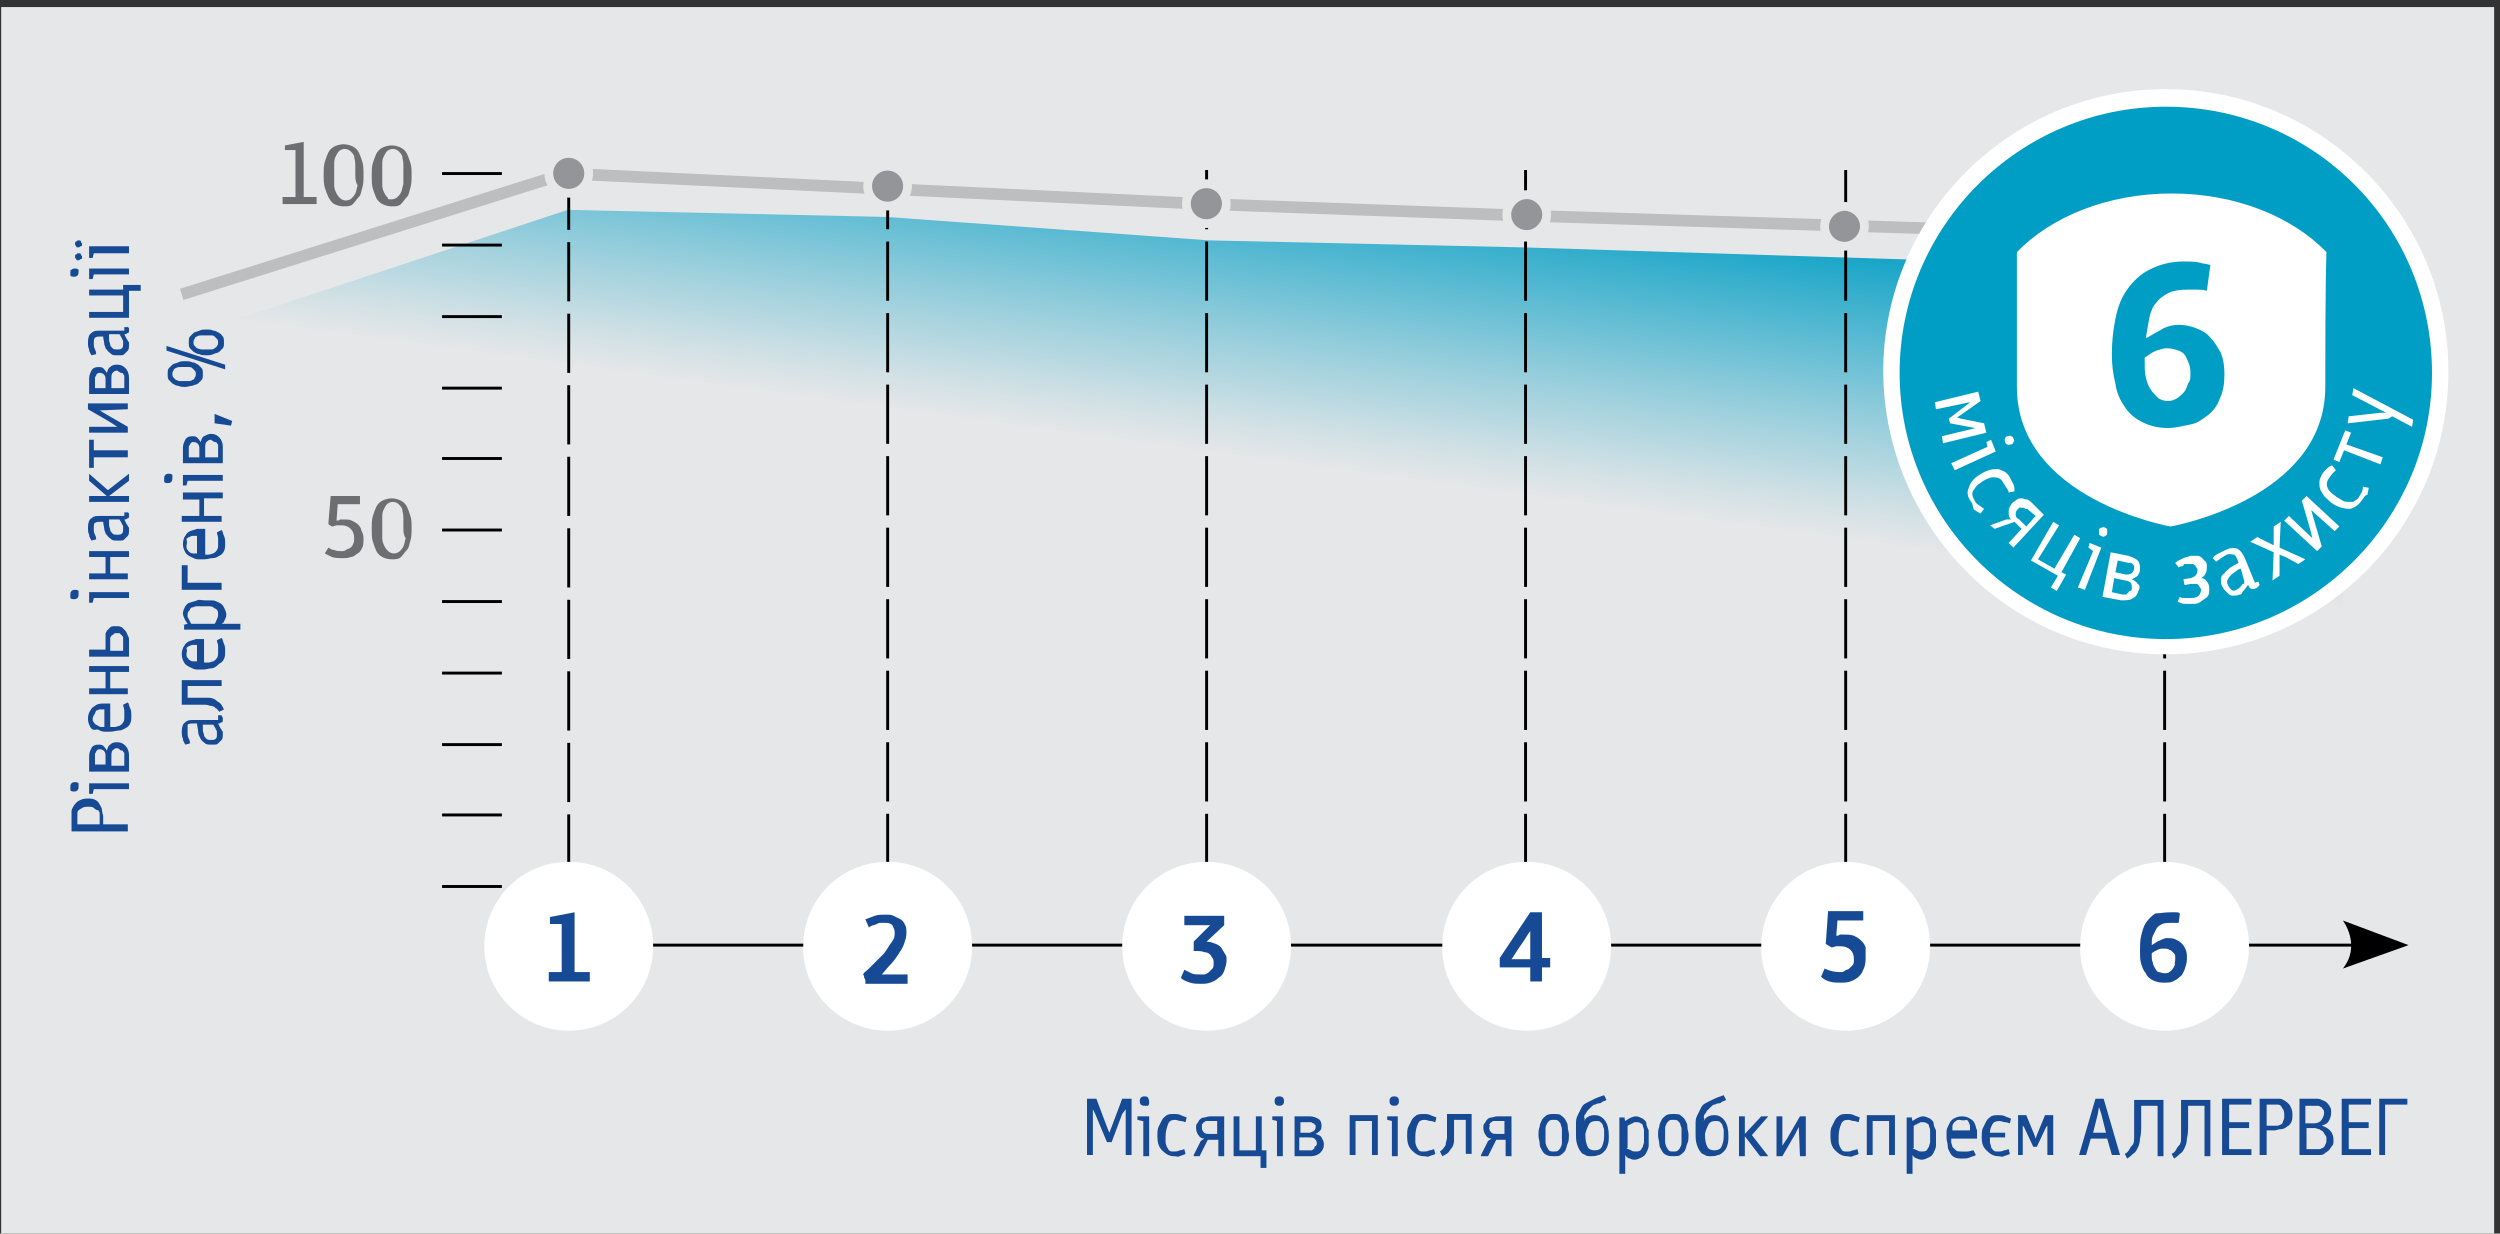 <svg xmlns="http://www.w3.org/2000/svg" xmlns:xlink="http://www.w3.org/1999/xlink" id="&#x421;&#x43B;&#x43E;&#x439;_1" x="0px" y="0px" width="213.2px" height="105.2px" viewBox="0 0 213.2 105.2" xml:space="preserve">
<rect x="0" y="0" width="213.2" height="105.2" fill="#333333" stroke="none"/>
<rect x="0.1" y="0.6" fill="#E6E7E8" width="212.6" height="104.9"></rect>
<g>
	<defs>
		<polygon id="SVGID_1_" points="13,29.6 48.4,17.9 75.6,18.5 103.1,20.5 130,21.1 199.8,23.3 199.8,76.3 13.5,76.3   "></polygon>
	</defs>
	<clipPath id="SVGID_2_">
		<use xlink:href="#SVGID_1_"></use>
	</clipPath>
	
		<linearGradient id="SVGID_3_" gradientUnits="userSpaceOnUse" x1="-31.562" y1="568.852" x2="-30.562" y2="568.852" gradientTransform="matrix(11.684 -83.133 -83.133 -11.684 47755.703 4110.436)">
		<stop offset="0" style="stop-color:#E6E7E8"></stop>
		<stop offset="0.591" style="stop-color:#E6E7E8"></stop>
		<stop offset="0.631" style="stop-color:#D0E0E5"></stop>
		<stop offset="0.714" style="stop-color:#97CEDC"></stop>
		<stop offset="0.833" style="stop-color:#3DB1CE"></stop>
		<stop offset="0.909" style="stop-color:#009DC4"></stop>
		<stop offset="1" style="stop-color:#009DC4"></stop>
	</linearGradient>
	<polygon clip-path="url(#SVGID_2_)" fill="url(#SVGID_3_)" points="4.9,75.2 6.4,7.3 207.8,19.1 196.1,102.1  "></polygon>
</g>
<g>
	<path fill="#174A95" d="M93.2,94.6v3.9h-0.5v-4.8h0.8l0.9,2.4l0.2,0.5h0l0.2-0.5l0.9-2.4h0.8v4.8h-0.5v-3.9h0L95.7,95l-0.9,2.4   h-0.4l-1-2.4L93.2,94.6L93.2,94.6z"></path>
	<path fill="#174A95" d="M97.4,95.6l-0.4-0.1v-0.3H98v3.4h-0.5V95.6z M97.6,94.3c-0.1,0-0.2,0-0.3-0.1c-0.1-0.1-0.1-0.2-0.1-0.3   c0-0.1,0-0.2,0.1-0.3c0.1-0.1,0.2-0.1,0.3-0.1c0.1,0,0.2,0,0.3,0.1C98,93.8,98,93.9,98,94c0,0.1,0,0.2-0.1,0.3   C97.8,94.3,97.7,94.3,97.6,94.3z"></path>
	<path fill="#174A95" d="M100.1,98.6c-0.4,0-0.7-0.2-1-0.5s-0.4-0.7-0.4-1.2c0-0.3,0-0.6,0.1-0.8s0.2-0.4,0.3-0.6   c0.1-0.2,0.3-0.3,0.4-0.4c0.2-0.1,0.4-0.1,0.6-0.1c0.2,0,0.4,0,0.6,0.1s0.3,0.1,0.5,0.2l-0.1,0.4c-0.1,0-0.2-0.1-0.4-0.1   c-0.2,0-0.3-0.1-0.5-0.1c-0.3,0-0.5,0.1-0.6,0.4s-0.2,0.6-0.2,1c0,0.2,0,0.3,0,0.5c0,0.2,0.1,0.3,0.1,0.4c0.1,0.1,0.1,0.2,0.2,0.3   c0.1,0.1,0.2,0.1,0.4,0.1c0.2,0,0.3,0,0.5-0.1c0.2,0,0.3-0.1,0.4-0.1l0.1,0.4c-0.1,0.1-0.3,0.1-0.5,0.2S100.4,98.6,100.1,98.6z"></path>
	<path fill="#174A95" d="M101.8,98.5l0.6-1.2l0.3-0.2c-0.2,0-0.4-0.1-0.5-0.3c-0.1-0.1-0.2-0.4-0.2-0.6c0-0.2,0-0.3,0.1-0.4   c0.1-0.1,0.1-0.2,0.2-0.3c0.1-0.1,0.2-0.2,0.4-0.2c0.1,0,0.3-0.1,0.5-0.1h1.2v3.4h-0.5v-1.4H103l-0.7,1.4H101.8z M102.5,96.2   c0,0.2,0.1,0.3,0.2,0.4s0.3,0.1,0.4,0.1h0.7v-1.1h-0.7c-0.1,0-0.1,0-0.2,0c-0.1,0-0.1,0-0.2,0.1c-0.1,0-0.1,0.1-0.2,0.2   C102.5,96,102.5,96.1,102.5,96.2z"></path>
	<path fill="#174A95" d="M105.7,98.1l1.4,0v-2.9h0.5v2.9l0.4,0l0,1.5h-0.5l0-1h-2.3v-3.4h0.5V98.1z"></path>
	<path fill="#174A95" d="M108.9,95.6l-0.4-0.1v-0.3h0.9v3.4h-0.5V95.6z M109.1,94.3c-0.1,0-0.2,0-0.3-0.1c-0.1-0.1-0.1-0.2-0.1-0.3   c0-0.1,0-0.2,0.1-0.3c0.1-0.1,0.2-0.1,0.3-0.1c0.1,0,0.2,0,0.3,0.1c0.1,0.1,0.1,0.2,0.1,0.3c0,0.1,0,0.2-0.1,0.3   C109.3,94.3,109.2,94.3,109.1,94.3z"></path>
	<path fill="#174A95" d="M112.9,97.6c0,0.3-0.1,0.5-0.3,0.7s-0.5,0.3-0.8,0.3h-1.4v-3.4h1.3c0.3,0,0.5,0.1,0.7,0.2s0.3,0.3,0.3,0.6   c0,0.1,0,0.3-0.1,0.4s-0.2,0.2-0.4,0.3c0.2,0.1,0.4,0.1,0.5,0.3C112.8,97.2,112.9,97.3,112.9,97.6z M112.2,96.1   c0-0.1,0-0.2-0.1-0.2c0-0.1-0.1-0.1-0.1-0.1c-0.1,0-0.1-0.1-0.2-0.1c-0.1,0-0.1,0-0.1,0h-0.8v0.9h0.8   C112,96.5,112.2,96.4,112.2,96.1z M112.3,97.5c0-0.2-0.1-0.3-0.2-0.4c-0.1-0.1-0.3-0.1-0.5-0.1h-0.8v1.1h0.8c0.1,0,0.1,0,0.2,0   c0.1,0,0.1,0,0.2-0.1c0.1,0,0.1-0.1,0.1-0.2C112.3,97.7,112.3,97.6,112.3,97.5z"></path>
	<path fill="#174A95" d="M117,95.6h-1.4v2.9h-0.5v-3.4h2.4v3.4H117V95.6z"></path>
	<path fill="#174A95" d="M118.7,95.6l-0.4-0.1v-0.3h0.9v3.4h-0.5V95.6z M118.9,94.3c-0.1,0-0.2,0-0.3-0.1c-0.1-0.1-0.1-0.2-0.1-0.3   c0-0.1,0-0.2,0.1-0.3c0.1-0.1,0.2-0.1,0.3-0.1c0.1,0,0.2,0,0.3,0.1c0.1,0.1,0.1,0.2,0.1,0.3c0,0.1,0,0.2-0.1,0.3   C119.1,94.3,119,94.3,118.9,94.3z"></path>
	<path fill="#174A95" d="M121.4,98.6c-0.4,0-0.7-0.2-1-0.5s-0.4-0.7-0.4-1.2c0-0.3,0-0.6,0.1-0.8c0.1-0.2,0.2-0.4,0.3-0.6   s0.3-0.3,0.4-0.4c0.2-0.1,0.4-0.1,0.6-0.1c0.2,0,0.4,0,0.6,0.1s0.3,0.1,0.5,0.2l-0.1,0.4c-0.1,0-0.2-0.1-0.4-0.1   c-0.2,0-0.3-0.1-0.5-0.1c-0.3,0-0.5,0.1-0.6,0.4c-0.1,0.2-0.2,0.6-0.2,1c0,0.2,0,0.3,0,0.5c0,0.2,0.1,0.3,0.1,0.4   c0.1,0.1,0.1,0.2,0.2,0.3s0.2,0.1,0.4,0.1c0.2,0,0.3,0,0.5-0.1c0.2,0,0.3-0.1,0.4-0.1l0.1,0.4c-0.1,0.1-0.3,0.1-0.5,0.2   S121.7,98.6,121.4,98.6z"></path>
	<path fill="#174A95" d="M124,95.6v0.8c0,0.3,0,0.6,0,0.9c0,0.2-0.1,0.5-0.2,0.6s-0.2,0.3-0.3,0.4c-0.1,0.1-0.3,0.2-0.5,0.3   l-0.2-0.4c0.1-0.1,0.3-0.2,0.3-0.3c0.1-0.1,0.2-0.2,0.2-0.4c0-0.1,0.1-0.3,0.1-0.5s0-0.4,0-0.7v-1.3h2.1v3.4h-0.5v-2.9H124z"></path>
	<path fill="#174A95" d="M126.3,98.5l0.6-1.2l0.3-0.2c-0.2,0-0.4-0.1-0.5-0.3c-0.1-0.1-0.2-0.4-0.2-0.6c0-0.2,0-0.3,0.1-0.4   c0.1-0.1,0.1-0.2,0.2-0.3c0.1-0.1,0.2-0.2,0.4-0.2c0.1,0,0.3-0.1,0.5-0.1h1.2v3.4h-0.5v-1.4h-0.8l-0.7,1.4H126.3z M127,96.2   c0,0.2,0.1,0.3,0.2,0.4c0.1,0.1,0.3,0.1,0.4,0.1h0.7v-1.1h-0.7c-0.1,0-0.1,0-0.2,0s-0.1,0-0.2,0.1c-0.1,0-0.1,0.1-0.2,0.2   C127.1,96,127,96.1,127,96.2z"></path>
	<path fill="#174A95" d="M132.5,98.6c-0.2,0-0.4,0-0.6-0.1c-0.2-0.1-0.3-0.2-0.4-0.4c-0.1-0.2-0.2-0.3-0.2-0.6   c0-0.2-0.1-0.4-0.1-0.7c0-0.2,0-0.5,0.1-0.7c0-0.2,0.1-0.4,0.2-0.6c0.1-0.2,0.3-0.3,0.4-0.4c0.2-0.1,0.4-0.1,0.6-0.1   c0.2,0,0.5,0,0.6,0.1s0.3,0.2,0.4,0.4c0.1,0.2,0.2,0.3,0.2,0.6s0.1,0.4,0.1,0.7c0,0.2,0,0.5-0.1,0.7s-0.1,0.4-0.2,0.6   c-0.1,0.2-0.3,0.3-0.4,0.4C133,98.6,132.8,98.6,132.5,98.6z M132.5,95.5c-0.2,0-0.3,0-0.4,0.1c-0.1,0.1-0.2,0.2-0.2,0.3   c-0.1,0.1-0.1,0.3-0.1,0.4s0,0.3,0,0.5c0,0.2,0,0.4,0,0.6s0.1,0.3,0.1,0.4c0.1,0.1,0.1,0.2,0.2,0.3c0.1,0.1,0.2,0.1,0.4,0.1   c0.2,0,0.3,0,0.4-0.1s0.2-0.2,0.2-0.3c0.1-0.1,0.1-0.3,0.1-0.4c0-0.2,0-0.4,0-0.6c0-0.2,0-0.3,0-0.5s-0.1-0.3-0.1-0.4   s-0.1-0.2-0.2-0.3S132.7,95.5,132.5,95.5z"></path>
	<path fill="#174A95" d="M135.1,95.6c0.1-0.2,0.2-0.3,0.4-0.4c0.2-0.1,0.4-0.1,0.5-0.1c0.4,0,0.7,0.2,0.9,0.5s0.3,0.7,0.3,1.3   c0,0.3,0,0.5-0.1,0.8s-0.2,0.4-0.3,0.5s-0.3,0.3-0.5,0.3c-0.2,0.1-0.4,0.1-0.6,0.1c-0.2,0-0.4,0-0.5-0.1c-0.2-0.1-0.3-0.1-0.4-0.3   c-0.1-0.1-0.2-0.3-0.3-0.6c-0.1-0.3-0.1-0.6-0.1-1c0-0.3,0-0.6,0-0.9s0.1-0.5,0.2-0.7s0.2-0.4,0.3-0.6c0.1-0.2,0.3-0.3,0.5-0.4   c0.2-0.1,0.4-0.2,0.6-0.3c0.2-0.1,0.5-0.2,0.8-0.3l0.2,0.4c-0.1,0.1-0.3,0.1-0.4,0.2c-0.1,0.1-0.2,0.1-0.3,0.1   c-0.1,0-0.2,0.1-0.3,0.1c-0.1,0-0.2,0.1-0.3,0.2c-0.1,0.1-0.2,0.2-0.3,0.3c-0.1,0.1-0.1,0.2-0.2,0.3c-0.1,0.1-0.1,0.2-0.1,0.3   C135.2,95.4,135.1,95.5,135.1,95.6L135.1,95.6z M135.2,96.8c0,0.5,0.1,0.8,0.2,1c0.1,0.2,0.3,0.3,0.6,0.3c0.3,0,0.5-0.1,0.6-0.3   c0.1-0.2,0.2-0.5,0.2-0.9c0-0.2,0-0.4,0-0.5c0-0.2-0.1-0.3-0.1-0.4s-0.1-0.2-0.2-0.3c-0.1-0.1-0.2-0.1-0.4-0.1   c-0.3,0-0.5,0.1-0.6,0.3S135.2,96.5,135.2,96.8z"></path>
	<path fill="#174A95" d="M138.5,95.2l0.1,0.4l0.3-0.2c0.2-0.1,0.4-0.2,0.6-0.2c0.2,0,0.4,0.1,0.6,0.2c0.1,0.1,0.3,0.2,0.3,0.4   s0.1,0.4,0.2,0.6c0,0.2,0,0.4,0,0.7c0,0.2,0,0.4,0,0.6c0,0.2-0.1,0.4-0.2,0.6c-0.1,0.2-0.2,0.3-0.4,0.4c-0.2,0.1-0.4,0.2-0.6,0.2   c-0.1,0-0.2,0-0.4-0.1c-0.1,0-0.3-0.1-0.4-0.3v1.6h-0.5v-4.8H138.5z M138.7,97.9c0.1,0.1,0.2,0.1,0.4,0.2c0.1,0.1,0.3,0.1,0.4,0.1   s0.3,0,0.4-0.1c0.1-0.1,0.1-0.2,0.2-0.3c0-0.1,0.1-0.3,0.1-0.4c0-0.1,0-0.3,0-0.4c0-0.2,0-0.4,0-0.6c0-0.2-0.1-0.3-0.1-0.4   c0-0.1-0.1-0.2-0.2-0.2c-0.1-0.1-0.2-0.1-0.3-0.1c-0.1,0-0.1,0-0.2,0c-0.1,0-0.1,0.1-0.2,0.1c-0.1,0-0.1,0.1-0.2,0.1   s-0.1,0.1-0.2,0.1V97.9z"></path>
	<path fill="#174A95" d="M142.7,98.6c-0.2,0-0.4,0-0.6-0.1c-0.2-0.1-0.3-0.2-0.4-0.4c-0.1-0.2-0.2-0.3-0.2-0.6   c0-0.2-0.1-0.4-0.1-0.7c0-0.2,0-0.5,0.1-0.7c0-0.2,0.1-0.4,0.2-0.6c0.1-0.2,0.3-0.3,0.4-0.4c0.2-0.1,0.4-0.1,0.6-0.1   c0.2,0,0.5,0,0.6,0.1s0.3,0.2,0.4,0.4c0.1,0.2,0.2,0.3,0.2,0.6s0.1,0.4,0.1,0.7c0,0.2,0,0.5-0.1,0.7s-0.1,0.4-0.2,0.6   c-0.1,0.2-0.3,0.3-0.4,0.4C143.2,98.6,142.9,98.6,142.7,98.6z M142.7,95.5c-0.2,0-0.3,0-0.4,0.1c-0.1,0.1-0.2,0.2-0.2,0.3   c-0.1,0.1-0.1,0.3-0.1,0.4s0,0.3,0,0.5c0,0.2,0,0.4,0,0.6s0.1,0.3,0.1,0.4c0.1,0.1,0.1,0.2,0.2,0.3c0.1,0.1,0.2,0.1,0.4,0.1   c0.2,0,0.3,0,0.4-0.1s0.2-0.2,0.2-0.3c0.1-0.1,0.1-0.3,0.1-0.4c0-0.2,0-0.4,0-0.6c0-0.2,0-0.3,0-0.5s-0.1-0.3-0.1-0.4   s-0.1-0.2-0.2-0.3S142.9,95.5,142.7,95.5z"></path>
	<path fill="#174A95" d="M145.3,95.6c0.1-0.2,0.2-0.3,0.4-0.4c0.2-0.1,0.4-0.1,0.5-0.1c0.4,0,0.7,0.2,0.9,0.5s0.3,0.7,0.3,1.3   c0,0.3,0,0.5-0.1,0.8s-0.2,0.4-0.3,0.5s-0.3,0.3-0.5,0.3c-0.2,0.1-0.4,0.1-0.6,0.1c-0.2,0-0.4,0-0.5-0.1c-0.2-0.1-0.3-0.1-0.4-0.3   c-0.1-0.1-0.2-0.3-0.3-0.6c-0.1-0.3-0.1-0.6-0.1-1c0-0.3,0-0.6,0-0.9s0.1-0.5,0.2-0.7s0.2-0.4,0.3-0.6c0.1-0.2,0.3-0.3,0.5-0.4   c0.2-0.1,0.4-0.2,0.6-0.3c0.2-0.1,0.5-0.2,0.8-0.3l0.2,0.4c-0.1,0.1-0.3,0.1-0.4,0.2c-0.1,0.1-0.2,0.1-0.3,0.1   c-0.1,0-0.2,0.1-0.3,0.1c-0.1,0-0.2,0.1-0.3,0.2c-0.1,0.1-0.2,0.2-0.3,0.3c-0.1,0.1-0.1,0.2-0.2,0.3c-0.1,0.1-0.1,0.2-0.1,0.3   C145.4,95.4,145.3,95.5,145.3,95.6L145.3,95.6z M145.4,96.8c0,0.5,0.1,0.8,0.2,1c0.1,0.2,0.3,0.3,0.6,0.3c0.3,0,0.5-0.1,0.6-0.3   c0.1-0.2,0.2-0.5,0.2-0.9c0-0.2,0-0.4,0-0.5c0-0.2-0.1-0.3-0.1-0.4s-0.1-0.2-0.2-0.3c-0.1-0.1-0.2-0.1-0.4-0.1   c-0.3,0-0.5,0.1-0.6,0.3S145.4,96.5,145.4,96.8z"></path>
	<path fill="#174A95" d="M150.8,95.2l-1.4,1.6l1.4,1.8h-0.7l-1.3-1.7v1.7h-0.5v-3.4h0.5v1.5l1.4-1.5H150.8z"></path>
	<path fill="#174A95" d="M153.4,96.1l-0.3,0.6l-1.1,1.9h-0.5v-3.4h0.5v2.5l0,0l0.4-0.6l1.1-1.9h0.5v3.4h-0.5L153.4,96.1L153.4,96.1z   "></path>
	<path fill="#174A95" d="M157.5,98.6c-0.4,0-0.7-0.2-1-0.5s-0.4-0.7-0.4-1.2c0-0.3,0-0.6,0.1-0.8c0.1-0.2,0.2-0.4,0.3-0.6   s0.3-0.3,0.4-0.4c0.2-0.1,0.4-0.1,0.6-0.1c0.2,0,0.4,0,0.6,0.1s0.3,0.1,0.5,0.2l-0.1,0.4c-0.1,0-0.2-0.1-0.4-0.1   c-0.2,0-0.3-0.1-0.5-0.1c-0.3,0-0.5,0.1-0.6,0.4c-0.1,0.2-0.2,0.6-0.2,1c0,0.2,0,0.3,0,0.5c0,0.2,0.1,0.3,0.1,0.4   c0.1,0.1,0.1,0.2,0.2,0.3s0.2,0.1,0.4,0.1c0.2,0,0.3,0,0.5-0.1c0.2,0,0.3-0.1,0.4-0.1l0.1,0.4c-0.1,0.1-0.3,0.1-0.5,0.2   S157.7,98.6,157.5,98.6z"></path>
	<path fill="#174A95" d="M161.1,95.6h-1.4v2.9h-0.5v-3.4h2.4v3.4h-0.5V95.6z"></path>
	<path fill="#174A95" d="M163,95.2l0.1,0.4l0.3-0.2c0.2-0.1,0.4-0.2,0.6-0.2c0.2,0,0.4,0.1,0.6,0.2c0.1,0.1,0.3,0.2,0.3,0.4   s0.1,0.4,0.2,0.6c0,0.2,0,0.4,0,0.7c0,0.2,0,0.4,0,0.6c0,0.2-0.1,0.4-0.2,0.6c-0.1,0.2-0.2,0.3-0.4,0.4c-0.2,0.1-0.4,0.2-0.6,0.2   c-0.1,0-0.2,0-0.4-0.1c-0.1,0-0.3-0.1-0.4-0.3v1.6h-0.5v-4.8H163z M163.1,97.9c0.1,0.1,0.2,0.1,0.4,0.2c0.1,0.1,0.3,0.1,0.4,0.1   s0.3,0,0.4-0.1c0.1-0.1,0.1-0.2,0.2-0.3c0-0.1,0.1-0.3,0.1-0.4c0-0.1,0-0.3,0-0.4c0-0.2,0-0.4,0-0.6c0-0.2-0.1-0.3-0.1-0.4   c0-0.1-0.1-0.2-0.2-0.2c-0.1-0.1-0.2-0.1-0.3-0.1c-0.1,0-0.1,0-0.2,0c-0.1,0-0.1,0.1-0.2,0.1c-0.1,0-0.1,0.1-0.2,0.1   s-0.1,0.1-0.2,0.1V97.9z"></path>
	<path fill="#174A95" d="M166.4,97c0,0.1,0,0.3,0,0.4s0.1,0.3,0.1,0.4c0.1,0.1,0.2,0.2,0.3,0.3c0.1,0.1,0.3,0.1,0.5,0.1   c0.1,0,0.3,0,0.5,0c0.2,0,0.3-0.1,0.5-0.1l0.2,0.4c-0.1,0.1-0.3,0.1-0.5,0.2s-0.4,0.1-0.6,0.1c-0.3,0-0.5,0-0.7-0.1   c-0.2-0.1-0.3-0.2-0.4-0.4c-0.1-0.2-0.2-0.3-0.2-0.6c0-0.2-0.1-0.4-0.1-0.7c0-0.1,0-0.3,0-0.5c0-0.2,0.1-0.4,0.2-0.6   c0.1-0.2,0.2-0.4,0.4-0.5s0.4-0.2,0.7-0.2c0.3,0,0.6,0.1,0.7,0.2c0.2,0.1,0.3,0.2,0.4,0.4s0.1,0.4,0.2,0.6c0,0.2,0,0.5,0,0.7H166.4   z M167.1,95.5c-0.1,0-0.2,0-0.3,0.1c-0.1,0.1-0.2,0.1-0.2,0.2c-0.1,0.1-0.1,0.2-0.1,0.3c0,0.1,0,0.2,0,0.3h1.5c0-0.1,0-0.3,0-0.4   c0-0.1-0.1-0.2-0.1-0.3c-0.1-0.1-0.1-0.2-0.2-0.2C167.4,95.6,167.2,95.5,167.1,95.5z"></path>
	<path fill="#174A95" d="M170.4,98.6c-0.4,0-0.7-0.2-1-0.5S169,97.5,169,97c0-0.3,0-0.6,0.1-0.8c0.1-0.2,0.2-0.4,0.3-0.6   s0.3-0.3,0.4-0.4c0.2-0.1,0.4-0.1,0.6-0.1c0.2,0,0.4,0,0.6,0.1s0.3,0.1,0.5,0.2l-0.1,0.4c-0.1,0-0.2-0.1-0.4-0.1   c-0.2,0-0.3-0.1-0.5-0.1c-0.3,0-0.5,0.1-0.6,0.3c-0.1,0.2-0.2,0.4-0.2,0.7h1.3V97h-1.3c0,0.1,0,0.3,0,0.4c0,0.1,0.1,0.3,0.1,0.4   s0.1,0.2,0.2,0.3s0.2,0.1,0.4,0.1c0.2,0,0.3,0,0.5-0.1c0.2,0,0.3-0.1,0.4-0.1l0.1,0.4c-0.1,0.1-0.3,0.1-0.5,0.2   S170.6,98.6,170.4,98.6z"></path>
	<path fill="#174A95" d="M172.6,98.5h-0.5v-3.4h0.7l0.7,1.7l0.1,0.3l0.1-0.3l0.7-1.7h0.7v3.4h-0.5V96l-0.1,0.1l-0.8,1.7h-0.3   l-0.8-1.7l-0.1-0.1V98.5z"></path>
</g>
<g>
	<path fill="#174A95" d="M180.1,98.5l-0.4-1.4h-1.4l-0.4,1.4h-0.6l1.4-4.8h0.7l1.4,4.8H180.1z M179,94.4l-0.1,0.6l-0.4,1.6h1.1   l-0.4-1.6L179,94.4L179,94.4z"></path>
	<path fill="#174A95" d="M182.6,94.3v1.6c0,0.5,0,0.8-0.1,1.2c0,0.3-0.1,0.6-0.2,0.8s-0.2,0.4-0.4,0.5c-0.1,0.1-0.3,0.3-0.5,0.4   l-0.2-0.4c0.2-0.1,0.3-0.2,0.4-0.4s0.2-0.3,0.3-0.4c0.1-0.2,0.1-0.4,0.1-0.6c0-0.3,0-0.6,0-1v-2.2h2.5v4.8H184v-4.3H182.6z"></path>
	<path fill="#174A95" d="M186.6,94.3v1.6c0,0.5,0,0.8-0.1,1.2c0,0.3-0.1,0.6-0.2,0.8s-0.2,0.4-0.4,0.5c-0.1,0.1-0.3,0.3-0.5,0.4   l-0.2-0.4c0.2-0.1,0.3-0.2,0.4-0.4s0.2-0.3,0.3-0.4c0.1-0.2,0.1-0.4,0.1-0.6c0-0.3,0-0.6,0-1v-2.2h2.5v4.8H188v-4.3H186.6z"></path>
	<path fill="#174A95" d="M189.5,93.7h2.5v0.5h-1.9v1.5h1.7v0.5h-1.7V98h1.9v0.5h-2.5V93.7z"></path>
	<path fill="#174A95" d="M193.3,96.5v2h-0.6v-4.8h1.2c0.1,0,0.3,0,0.5,0c0.2,0,0.3,0.1,0.5,0.2c0.1,0.1,0.3,0.2,0.4,0.4   c0.1,0.2,0.2,0.4,0.2,0.7c0,0.3,0,0.5-0.1,0.7c-0.1,0.2-0.2,0.3-0.4,0.4c-0.1,0.1-0.3,0.2-0.5,0.2c-0.2,0-0.4,0.1-0.5,0.1H193.3z    M193.3,94.3V96h0.5c0.1,0,0.2,0,0.4,0s0.2-0.1,0.3-0.1s0.2-0.2,0.2-0.3c0.1-0.1,0.1-0.3,0.1-0.5c0-0.2,0-0.3-0.1-0.5   c-0.1-0.1-0.1-0.2-0.2-0.3c-0.1-0.1-0.2-0.1-0.3-0.1c-0.1,0-0.2,0-0.3,0H193.3z"></path>
	<path fill="#174A95" d="M199,97.2c0,0.2,0,0.4-0.1,0.5s-0.2,0.3-0.3,0.4c-0.1,0.1-0.3,0.2-0.4,0.3s-0.3,0.1-0.5,0.1h-1.6v-4.8h1.4   c0.2,0,0.3,0,0.5,0.1s0.3,0.1,0.4,0.2c0.1,0.1,0.2,0.2,0.3,0.4c0.1,0.1,0.1,0.3,0.1,0.5c0,0.3-0.1,0.5-0.2,0.7s-0.3,0.3-0.6,0.4v0   c0.3,0.1,0.5,0.2,0.7,0.4S199,96.9,199,97.2z M198.2,94.9c0-0.1,0-0.2-0.1-0.3c-0.1-0.1-0.1-0.2-0.2-0.2c-0.1-0.1-0.2-0.1-0.3-0.1   c-0.1,0-0.2,0-0.3,0h-0.7v1.5h0.7c0.3,0,0.5-0.1,0.6-0.2S198.2,95.2,198.2,94.9z M198.4,97.2c0-0.2,0-0.3-0.1-0.4s-0.1-0.2-0.2-0.3   c-0.1-0.1-0.2-0.1-0.3-0.2c-0.1,0-0.3-0.1-0.4-0.1h-0.7V98h0.7c0.1,0,0.3,0,0.4,0c0.1,0,0.2-0.1,0.3-0.1c0.1-0.1,0.2-0.2,0.2-0.3   C198.4,97.5,198.4,97.3,198.4,97.2z"></path>
	<path fill="#174A95" d="M199.7,93.7h2.5v0.5h-1.9v1.5h1.7v0.5h-1.7V98h1.9v0.5h-2.5V93.7z"></path>
	<path fill="#174A95" d="M203.5,98.5h-0.6v-4.8h2.4v0.5h-1.9V98.5z"></path>
</g>
<g>
	<path fill="#174A95" d="M8.9,70.3h2v0.6H6.1v-1.2c0-0.1,0-0.3,0-0.5c0-0.2,0.1-0.3,0.2-0.5c0.1-0.1,0.2-0.3,0.4-0.4   c0.2-0.1,0.4-0.2,0.7-0.2c0.3,0,0.5,0,0.7,0.1c0.2,0.1,0.3,0.2,0.4,0.4s0.2,0.3,0.2,0.5c0,0.2,0.1,0.4,0.1,0.5V70.3z M6.7,70.3h1.8   v-0.5c0-0.1,0-0.2,0-0.4s-0.1-0.2-0.1-0.3C8.2,69.1,8.1,69,8,68.9s-0.3-0.1-0.5-0.1c-0.2,0-0.3,0-0.5,0.1c-0.1,0.1-0.2,0.1-0.3,0.2   c-0.1,0.1-0.1,0.2-0.1,0.3c0,0.1,0,0.2,0,0.3V70.3z"></path>
	<path fill="#174A95" d="M6.7,67.1c0,0.1,0,0.2-0.1,0.3c-0.1,0.1-0.2,0.1-0.3,0.1c-0.1,0-0.2,0-0.3-0.1C6,67.2,6,67.2,6,67.1   c0-0.1,0-0.2,0.1-0.3c0.1-0.1,0.2-0.1,0.3-0.1c0.1,0,0.2,0,0.3,0.1C6.7,66.9,6.7,66.9,6.7,67.1z M8,67.3l-0.1,0.4H7.6v-0.9h3.4v0.5   H8z"></path>
	<path fill="#174A95" d="M10,63.3c0.3,0,0.5,0.1,0.7,0.3c0.2,0.2,0.3,0.5,0.3,0.8v1.4H7.6v-1.3c0-0.3,0.1-0.5,0.2-0.7   c0.1-0.2,0.3-0.3,0.6-0.3c0.1,0,0.3,0,0.4,0.1s0.2,0.2,0.3,0.4c0.1-0.2,0.1-0.4,0.3-0.5C9.6,63.3,9.8,63.3,10,63.3z M8.5,63.9   c-0.1,0-0.2,0-0.2,0.1c-0.1,0-0.1,0.1-0.1,0.1c0,0.1-0.1,0.1-0.1,0.2c0,0.1,0,0.1,0,0.1v0.8H9v-0.8C9,64.1,8.8,63.9,8.5,63.9z    M10,63.8c-0.2,0-0.3,0.1-0.4,0.2s-0.1,0.3-0.1,0.5v0.8h1.1v-0.8c0-0.1,0-0.1,0-0.2c0-0.1,0-0.1-0.1-0.2c0-0.1-0.1-0.1-0.2-0.1   C10.1,63.8,10,63.8,10,63.8z"></path>
	<path fill="#174A95" d="M9.4,62c0.1,0,0.3,0,0.4,0s0.3-0.1,0.4-0.1c0.1-0.1,0.2-0.1,0.3-0.3c0.1-0.1,0.1-0.3,0.1-0.5   c0-0.1,0-0.3,0-0.5c0-0.2-0.1-0.3-0.1-0.5l0.4-0.2c0.1,0.1,0.1,0.3,0.2,0.5s0.1,0.4,0.1,0.6c0,0.3,0,0.5-0.1,0.7s-0.2,0.3-0.4,0.4   c-0.2,0.1-0.3,0.2-0.6,0.2c-0.2,0-0.4,0.1-0.7,0.1c-0.1,0-0.3,0-0.5,0c-0.2,0-0.4-0.1-0.6-0.2C8,62.3,7.8,62.2,7.7,62   c-0.1-0.2-0.2-0.4-0.2-0.7c0-0.3,0.1-0.6,0.2-0.7c0.1-0.2,0.2-0.3,0.4-0.4C8.2,60.1,8.4,60,8.7,60c0.2,0,0.5,0,0.7,0V62z M7.9,61.3   c0,0.1,0,0.2,0.1,0.3c0.1,0.1,0.1,0.2,0.2,0.2C8.4,61.9,8.5,62,8.6,62c0.1,0,0.2,0,0.3,0v-1.5c-0.1,0-0.3,0-0.4,0   c-0.1,0-0.2,0.1-0.3,0.1C8.1,60.8,8.1,60.9,8,61C8,61,7.9,61.2,7.9,61.3z"></path>
	<path fill="#174A95" d="M9.4,57.3v1.4h1.5v0.5H7.6v-0.5H9v-1.4H7.6v-0.5h3.4v0.5H9.4z"></path>
	<path fill="#174A95" d="M7.6,55.9v-0.5H9v-0.9c0-0.1,0-0.2,0-0.4s0.1-0.2,0.1-0.3c0.1-0.1,0.2-0.2,0.3-0.3c0.1-0.1,0.3-0.1,0.5-0.1   c0.2,0,0.3,0,0.5,0.1c0.1,0.1,0.2,0.2,0.3,0.3c0.1,0.1,0.1,0.2,0.2,0.4s0.1,0.2,0.1,0.4v1.4H7.6z M10.5,54.6c0-0.1,0-0.1,0-0.2   c0-0.1,0-0.1-0.1-0.2s-0.1-0.1-0.2-0.2C10.1,54,10,54,9.9,54c-0.1,0-0.2,0-0.2,0.1c-0.1,0-0.1,0.1-0.2,0.1c0,0.1-0.1,0.1-0.1,0.2   c0,0.1,0,0.2,0,0.3v0.8h1.1V54.6z"></path>
	<path fill="#174A95" d="M6.7,50.7c0,0.1,0,0.2-0.1,0.3c-0.1,0.1-0.2,0.1-0.3,0.1c-0.1,0-0.2,0-0.3-0.1C6,50.9,6,50.9,6,50.7   c0-0.1,0-0.2,0.1-0.3c0.1-0.1,0.2-0.1,0.3-0.1c0.1,0,0.2,0,0.3,0.1C6.7,50.6,6.7,50.6,6.7,50.7z M8,51l-0.1,0.4H7.6v-0.9h3.4V51H8z   "></path>
	<path fill="#174A95" d="M9.4,47.5v1.4h1.5v0.5H7.6v-0.5H9v-1.4H7.6v-0.5h3.4v0.5H9.4z"></path>
	<path fill="#174A95" d="M10.9,43.6c0,0.1,0.1,0.2,0.1,0.2c0,0.1,0,0.2,0,0.2c0,0.1,0,0.2-0.1,0.2s-0.1,0.1-0.2,0.1l-0.1,0l0.2,0.4   c0.1,0.1,0.1,0.2,0.2,0.3c0,0.1,0,0.2,0,0.2c0,0.2,0,0.4-0.1,0.5c-0.1,0.1-0.2,0.2-0.3,0.3c-0.1,0.1-0.2,0.1-0.3,0.1   c-0.1,0-0.2,0-0.3,0c-0.2,0-0.4,0-0.5-0.1s-0.3-0.2-0.4-0.4C9,45.6,9,45.4,8.9,45.2c0-0.2-0.1-0.5-0.1-0.7H8.6   c-0.2,0-0.4,0-0.5,0.1C8,44.6,8,44.8,8,45.1c0,0.2,0,0.3,0.1,0.5s0.1,0.3,0.1,0.4l-0.4,0.1c-0.1-0.2-0.2-0.3-0.2-0.5   c-0.1-0.2-0.1-0.4-0.1-0.6c0-0.4,0.1-0.7,0.3-0.8c0.2-0.2,0.4-0.2,0.7-0.2h2.1v-0.3H10.9z M9.3,44.4c0,0.1,0,0.2,0,0.4   c0,0.1,0.1,0.3,0.1,0.4s0.1,0.2,0.2,0.3c0.1,0.1,0.2,0.1,0.4,0.1c0.2,0,0.3,0,0.4-0.1s0.1-0.2,0.1-0.4c0-0.1,0-0.1,0-0.2   c0-0.1-0.1-0.2-0.1-0.2c0-0.1-0.1-0.2-0.1-0.2c0-0.1-0.1-0.1-0.1-0.2H9.3z"></path>
	<path fill="#174A95" d="M7.6,40.4l1.6,1.4l1.8-1.4V41l-1.7,1.3h1.7v0.5H7.6v-0.5h1.5L7.6,41V40.4z"></path>
	<path fill="#174A95" d="M10.9,38.4V39H8v0.9H7.6v-2.4H8v0.9H10.9z"></path>
	<path fill="#174A95" d="M8.5,35L9,35.3l1.9,1.1v0.5H7.6v-0.5H10l0,0L9.4,36l-1.9-1.1v-0.5h3.4v0.5L8.5,35L8.5,35z"></path>
	<path fill="#174A95" d="M10,31.1c0.3,0,0.5,0.1,0.7,0.3c0.2,0.2,0.3,0.5,0.3,0.8v1.4H7.6v-1.3c0-0.3,0.1-0.5,0.2-0.7   c0.1-0.2,0.3-0.3,0.6-0.3c0.1,0,0.3,0,0.4,0.1s0.2,0.2,0.3,0.4c0.1-0.2,0.1-0.4,0.3-0.5C9.6,31.1,9.8,31.1,10,31.1z M8.5,31.8   c-0.1,0-0.2,0-0.2,0.1c-0.1,0-0.1,0.1-0.1,0.1c0,0.1-0.1,0.1-0.1,0.2c0,0.1,0,0.1,0,0.1v0.8H9v-0.8C9,32,8.8,31.8,8.5,31.8z    M10,31.6c-0.2,0-0.3,0.1-0.4,0.2s-0.1,0.3-0.1,0.5v0.8h1.1v-0.8c0-0.1,0-0.1,0-0.2c0-0.1,0-0.1-0.1-0.2c0-0.1-0.1-0.1-0.2-0.1   C10.1,31.7,10,31.6,10,31.6z"></path>
	<path fill="#174A95" d="M10.9,27.8c0,0.1,0.1,0.2,0.1,0.2c0,0.1,0,0.2,0,0.2c0,0.1,0,0.2-0.1,0.2s-0.1,0.1-0.2,0.1l-0.1,0l0.2,0.4   c0.1,0.1,0.1,0.2,0.2,0.3c0,0.1,0,0.2,0,0.2c0,0.2,0,0.4-0.1,0.5c-0.1,0.1-0.2,0.2-0.3,0.3c-0.1,0.1-0.2,0.1-0.3,0.1   c-0.1,0-0.2,0-0.3,0c-0.2,0-0.4,0-0.5-0.1s-0.3-0.2-0.4-0.4C9,29.8,9,29.6,8.9,29.4c0-0.2-0.1-0.5-0.1-0.7H8.6   c-0.2,0-0.4,0-0.5,0.1C8,28.9,8,29,8,29.3c0,0.2,0,0.3,0.1,0.5s0.1,0.3,0.1,0.4l-0.4,0.1c-0.1-0.2-0.2-0.3-0.2-0.5   c-0.1-0.2-0.1-0.4-0.1-0.6c0-0.4,0.1-0.7,0.3-0.8c0.2-0.2,0.4-0.2,0.7-0.2h2.1v-0.3H10.9z M9.3,28.6c0,0.1,0,0.2,0,0.4   c0,0.1,0.1,0.3,0.1,0.4s0.1,0.2,0.2,0.3c0.1,0.1,0.2,0.1,0.4,0.1c0.2,0,0.3,0,0.4-0.1s0.1-0.2,0.1-0.4c0-0.1,0-0.1,0-0.2   c0-0.1-0.1-0.2-0.1-0.2c0-0.1-0.1-0.2-0.1-0.2c0-0.1-0.1-0.1-0.1-0.2H9.3z"></path>
	<path fill="#174A95" d="M10.5,26.6l0-1.4H7.6v-0.5h2.9l0-0.4l1.5,0v0.5l-1,0v2.3H7.6v-0.5H10.5z"></path>
	<path fill="#174A95" d="M6.7,23.2c0,0.1,0,0.2-0.1,0.3c-0.1,0.1-0.2,0.1-0.3,0.1c-0.1,0-0.2,0-0.3-0.1C6,23.4,6,23.3,6,23.2   C6,23.1,6,23,6.1,23c0.1-0.1,0.2-0.1,0.3-0.1c0.1,0,0.2,0,0.3,0.1C6.7,23,6.7,23.1,6.7,23.2z M8,23.4l-0.1,0.4H7.6v-0.9h3.4v0.5H8z   "></path>
	<path fill="#174A95" d="M7,20.8c0,0.1,0,0.2-0.1,0.2s-0.1,0.1-0.2,0.1c-0.1,0-0.2,0-0.2-0.1c-0.1-0.1-0.1-0.1-0.1-0.2   s0-0.2,0.1-0.2c0.1-0.1,0.1-0.1,0.2-0.1c0.1,0,0.2,0,0.2,0.1S7,20.7,7,20.8z M7,21.9c0,0.1,0,0.2-0.1,0.2s-0.1,0.1-0.2,0.1   c-0.1,0-0.2,0-0.2-0.1c-0.1-0.1-0.1-0.1-0.1-0.2s0-0.2,0.1-0.2c0.1-0.1,0.1-0.1,0.2-0.1c0.1,0,0.2,0,0.2,0.1   C6.9,21.8,7,21.8,7,21.9z M8,21.6L7.9,22H7.6V21h3.4v0.6H8z"></path>
</g>
<g>
	<path fill="#174A95" d="M18.9,61c0,0.1,0.1,0.2,0.1,0.2c0,0.1,0,0.2,0,0.2c0,0.1,0,0.2-0.1,0.2s-0.1,0.1-0.2,0.1l-0.1,0l0.2,0.4   c0.1,0.1,0.1,0.2,0.2,0.3c0,0.1,0,0.2,0,0.2c0,0.2,0,0.4-0.1,0.5c-0.1,0.1-0.2,0.2-0.3,0.3c-0.1,0.1-0.2,0.1-0.3,0.1   c-0.1,0-0.2,0-0.3,0c-0.2,0-0.4,0-0.5-0.1s-0.3-0.2-0.4-0.4c-0.1-0.2-0.2-0.4-0.2-0.6c0-0.2-0.1-0.5-0.1-0.7h-0.3   c-0.2,0-0.4,0-0.5,0.1C16,62.1,16,62.3,16,62.5c0,0.2,0,0.3,0.1,0.5s0.1,0.3,0.1,0.4l-0.4,0.1c-0.1-0.2-0.2-0.3-0.2-0.5   c-0.1-0.2-0.1-0.4-0.1-0.6c0-0.4,0.1-0.7,0.3-0.8c0.2-0.2,0.4-0.2,0.7-0.2h2.1V61H18.9z M17.3,61.9c0,0.1,0,0.2,0,0.4   c0,0.1,0.1,0.3,0.1,0.4s0.1,0.2,0.2,0.3c0.1,0.1,0.2,0.1,0.4,0.1c0.2,0,0.3,0,0.4-0.1s0.1-0.2,0.1-0.4c0-0.1,0-0.1,0-0.2   c0-0.1-0.1-0.2-0.1-0.2c0-0.1-0.1-0.2-0.1-0.2c0-0.1-0.1-0.1-0.1-0.2H17.3z"></path>
	<path fill="#174A95" d="M16.1,59.5h0.8c0.3,0,0.6,0,0.9,0c0.2,0,0.5,0.1,0.6,0.2s0.3,0.2,0.4,0.3c0.1,0.1,0.2,0.3,0.3,0.5l-0.4,0.2   c-0.1-0.1-0.2-0.3-0.3-0.3c-0.1-0.1-0.2-0.2-0.4-0.2c-0.1,0-0.3-0.1-0.5-0.1s-0.4,0-0.7,0h-1.3v-2.1h3.4v0.5h-2.9V59.5z"></path>
	<path fill="#174A95" d="M17.4,56.5c0.1,0,0.3,0,0.4,0s0.3-0.1,0.4-0.1c0.1-0.1,0.2-0.1,0.3-0.3c0.1-0.1,0.1-0.3,0.1-0.5   c0-0.1,0-0.3,0-0.5c0-0.2-0.1-0.3-0.1-0.5l0.4-0.2c0.1,0.1,0.1,0.3,0.2,0.5s0.1,0.4,0.1,0.6c0,0.3,0,0.5-0.1,0.7s-0.2,0.3-0.4,0.4   C18.4,56.9,18.2,57,18,57c-0.2,0-0.4,0.1-0.7,0.1c-0.1,0-0.3,0-0.5,0c-0.2,0-0.4-0.1-0.6-0.2c-0.2-0.1-0.4-0.2-0.5-0.4   c-0.1-0.2-0.2-0.4-0.2-0.7c0-0.3,0.1-0.6,0.2-0.7c0.1-0.2,0.2-0.3,0.4-0.4c0.2-0.1,0.4-0.1,0.6-0.2c0.2,0,0.5,0,0.7,0V56.5z    M15.9,55.8c0,0.1,0,0.2,0.1,0.3c0.1,0.1,0.1,0.2,0.2,0.2c0.1,0.1,0.2,0.1,0.3,0.1c0.1,0,0.2,0,0.3,0V55c-0.1,0-0.3,0-0.4,0   c-0.1,0-0.2,0.1-0.3,0.1c-0.1,0.1-0.2,0.1-0.2,0.2C16,55.5,15.9,55.6,15.9,55.8z"></path>
	<path fill="#174A95" d="M15.6,53.3l0.4-0.1l-0.2-0.3c-0.1-0.2-0.2-0.4-0.2-0.6c0-0.2,0.1-0.4,0.2-0.6c0.1-0.1,0.2-0.3,0.4-0.3   c0.2-0.1,0.4-0.1,0.6-0.2s0.4,0,0.7,0c0.2,0,0.4,0,0.6,0c0.2,0,0.4,0.1,0.6,0.2c0.2,0.1,0.3,0.2,0.4,0.4c0.1,0.2,0.2,0.4,0.2,0.6   c0,0.1,0,0.2-0.1,0.4s-0.1,0.3-0.3,0.4h1.6v0.5h-4.8V53.3z M18.3,53.2c0.1-0.1,0.1-0.2,0.2-0.4s0.1-0.3,0.1-0.4s0-0.3-0.1-0.4   s-0.2-0.1-0.3-0.2s-0.3-0.1-0.4-0.1c-0.1,0-0.3,0-0.4,0c-0.2,0-0.4,0-0.6,0c-0.2,0-0.3,0.1-0.4,0.1s-0.2,0.1-0.2,0.2   C16,52.2,16,52.3,16,52.4c0,0.1,0,0.1,0,0.2s0.1,0.1,0.1,0.2c0,0.1,0.1,0.1,0.1,0.2c0,0.1,0.1,0.1,0.1,0.2H18.3z"></path>
	<path fill="#174A95" d="M18.9,49.8v0.5h-3.4v-2.1h0.5v1.5H18.9z"></path>
	<path fill="#174A95" d="M17.4,47.3c0.1,0,0.3,0,0.4,0s0.3-0.1,0.4-0.1c0.1-0.1,0.2-0.1,0.3-0.3c0.1-0.1,0.1-0.3,0.1-0.5   c0-0.1,0-0.3,0-0.5c0-0.2-0.1-0.3-0.1-0.5l0.4-0.2c0.1,0.1,0.1,0.3,0.2,0.5s0.1,0.4,0.1,0.6c0,0.3,0,0.5-0.1,0.7s-0.2,0.3-0.4,0.4   c-0.2,0.1-0.3,0.2-0.6,0.2c-0.2,0-0.4,0.1-0.7,0.1c-0.1,0-0.3,0-0.5,0c-0.2,0-0.4-0.1-0.6-0.2c-0.2-0.1-0.4-0.2-0.5-0.4   c-0.1-0.2-0.2-0.4-0.2-0.7c0-0.3,0.1-0.6,0.2-0.7c0.1-0.2,0.2-0.3,0.4-0.4c0.2-0.1,0.4-0.1,0.6-0.2c0.2,0,0.5,0,0.7,0V47.3z    M15.9,46.6c0,0.1,0,0.2,0.1,0.3c0.1,0.1,0.1,0.2,0.2,0.2c0.1,0.1,0.2,0.1,0.3,0.1c0.1,0,0.2,0,0.3,0v-1.5c-0.1,0-0.3,0-0.4,0   c-0.1,0-0.2,0.1-0.3,0.1c-0.1,0.1-0.2,0.1-0.2,0.2C16,46.3,15.9,46.4,15.9,46.6z"></path>
	<path fill="#174A95" d="M17.4,42.6V44h1.5v0.5h-3.4V44H17v-1.4h-1.4V42h3.4v0.5H17.4z"></path>
	<path fill="#174A95" d="M14.7,40.8c0,0.1,0,0.2-0.1,0.3c-0.1,0.1-0.2,0.1-0.3,0.1c-0.1,0-0.2,0-0.3-0.1C14,41,14,40.9,14,40.8   c0-0.1,0-0.2,0.1-0.3c0.1-0.1,0.2-0.1,0.3-0.1c0.1,0,0.2,0,0.3,0.1C14.7,40.6,14.7,40.7,14.7,40.8z M16,41l-0.1,0.4h-0.3v-0.9h3.4   V41H16z"></path>
	<path fill="#174A95" d="M18,37c0.3,0,0.5,0.1,0.7,0.3c0.2,0.2,0.3,0.5,0.3,0.8v1.4h-3.4v-1.3c0-0.3,0.1-0.5,0.2-0.7   c0.1-0.2,0.3-0.3,0.6-0.3c0.1,0,0.3,0,0.4,0.1s0.2,0.2,0.3,0.4c0.1-0.2,0.1-0.4,0.3-0.5C17.6,37.1,17.8,37,18,37z M16.5,37.7   c-0.1,0-0.2,0-0.2,0.1c-0.1,0-0.1,0.1-0.1,0.1c0,0.1-0.1,0.1-0.1,0.2c0,0.1,0,0.1,0,0.1V39H17v-0.8C17,37.9,16.8,37.7,16.5,37.7z    M18,37.5c-0.2,0-0.3,0.1-0.4,0.2s-0.1,0.3-0.1,0.5V39h1.1v-0.8c0-0.1,0-0.1,0-0.2c0-0.1,0-0.1-0.1-0.2c0-0.1-0.1-0.1-0.2-0.1   C18.1,37.6,18,37.5,18,37.5z"></path>
	<path fill="#174A95" d="M19.7,36.3l-1.4-0.2v-0.8l1.5,0.6L19.7,36.3z"></path>
	<path fill="#174A95" d="M19.2,31.5l-5-1.6v-0.4l5,1.6V31.5z M15.8,30.8c0.2,0,0.4,0,0.6,0.1c0.2,0,0.3,0.1,0.5,0.2   c0.1,0.1,0.2,0.2,0.3,0.3s0.1,0.3,0.1,0.5c0,0.2,0,0.4-0.1,0.5c-0.1,0.1-0.2,0.2-0.3,0.3s-0.3,0.1-0.5,0.2c-0.2,0-0.4,0.1-0.6,0.1   c-0.2,0-0.4,0-0.6-0.1c-0.2,0-0.3-0.1-0.5-0.2c-0.1-0.1-0.2-0.2-0.3-0.3c-0.1-0.1-0.1-0.3-0.1-0.5c0-0.2,0-0.4,0.1-0.5   s0.2-0.2,0.3-0.3c0.1-0.1,0.3-0.1,0.5-0.2C15.4,30.8,15.6,30.8,15.8,30.8z M15.8,31.3c-0.2,0-0.3,0-0.4,0c-0.1,0-0.3,0-0.4,0.1   c-0.1,0-0.2,0.1-0.2,0.2c-0.1,0.1-0.1,0.2-0.1,0.3c0,0.1,0,0.2,0.1,0.3c0.1,0.1,0.1,0.1,0.2,0.2c0.1,0,0.2,0.1,0.3,0.1   c0.1,0,0.3,0,0.4,0c0.2,0,0.3,0,0.4,0c0.1,0,0.2,0,0.3-0.1c0.1,0,0.2-0.1,0.2-0.2c0.1-0.1,0.1-0.2,0.1-0.3c0-0.1,0-0.2-0.1-0.3   c-0.1-0.1-0.1-0.1-0.2-0.2s-0.2-0.1-0.3-0.1C16.1,31.3,16,31.3,15.8,31.3z M17.6,28.1c0.2,0,0.4,0,0.6,0.1c0.2,0,0.3,0.1,0.5,0.2   s0.2,0.2,0.3,0.3c0.1,0.1,0.1,0.3,0.1,0.5c0,0.2,0,0.4-0.1,0.5c-0.1,0.1-0.2,0.2-0.3,0.3c-0.1,0.1-0.3,0.1-0.5,0.2   s-0.4,0.1-0.6,0.1c-0.2,0-0.4,0-0.6-0.1c-0.2,0-0.3-0.1-0.5-0.2c-0.1-0.1-0.2-0.2-0.3-0.3c-0.1-0.1-0.1-0.3-0.1-0.5   c0-0.2,0-0.4,0.1-0.5s0.2-0.2,0.3-0.3c0.1-0.1,0.3-0.1,0.5-0.2C17.2,28.1,17.4,28.1,17.6,28.1z M17.6,28.6c-0.2,0-0.3,0-0.4,0   c-0.1,0-0.3,0-0.4,0.1c-0.1,0-0.2,0.1-0.2,0.2c-0.1,0.1-0.1,0.2-0.1,0.3c0,0.1,0,0.2,0.1,0.3c0.1,0.1,0.1,0.1,0.2,0.2   c0.1,0,0.2,0.1,0.4,0.1s0.3,0,0.4,0c0.2,0,0.3,0,0.4,0c0.1,0,0.2,0,0.3-0.1s0.2-0.1,0.2-0.2c0.1-0.1,0.1-0.2,0.1-0.3   c0-0.1,0-0.2-0.1-0.3c-0.1-0.1-0.1-0.1-0.2-0.2s-0.2-0.1-0.3-0.1C17.9,28.6,17.8,28.6,17.6,28.6z"></path>
</g>
<line fill="none" stroke="#000000" stroke-width="0.25" x1="201.4" y1="80.6" x2="48.5" y2="80.6"></line>
<path d="M205.4,80.6l-5.6-2.1c0,0,1.6,2.1,0,4.1L205.4,80.6"></path>
<line fill="none" stroke="#000000" stroke-width="0.25" stroke-dasharray="5.05,1.05" x1="75.7" y1="14.5" x2="75.7" y2="80.6"></line>
<line fill="none" stroke="#000000" stroke-width="0.25" stroke-dasharray="5.05,1.05" x1="102.9" y1="14.5" x2="102.9" y2="80.6"></line>
<line fill="none" stroke="#000000" stroke-width="0.25" stroke-dasharray="5.05,1.05" x1="130.1" y1="14.5" x2="130.1" y2="80.6"></line>
<line fill="none" stroke="#000000" stroke-width="0.25" stroke-dasharray="5.05,1.05" x1="157.4" y1="14.5" x2="157.4" y2="80.6"></line>
<line fill="none" stroke="#000000" stroke-width="0.25" stroke-dasharray="5.05,1.05" x1="184.6" y1="14.5" x2="184.6" y2="80.6"></line>
<line fill="none" stroke="#000000" stroke-width="0.25" stroke-dasharray="5.05,1.05" x1="48.5" y1="80.6" x2="48.5" y2="14.5"></line>
<defs>
	<filter id="Adobe_OpacityMaskFilter" filterUnits="userSpaceOnUse" x="6.4" y="7.3" width="187.1" height="19.2">
		
	</filter>
</defs>
<mask maskUnits="userSpaceOnUse" x="6.4" y="7.3" width="187.1" height="19.2" id="SVGID_4_">
	<g filter="url(#Adobe_OpacityMaskFilter)">
		
			<linearGradient id="SVGID_5_" gradientUnits="userSpaceOnUse" x1="-34.447" y1="564.487" x2="-33.447" y2="564.487" gradientTransform="matrix(-169.233 8.869 8.869 169.233 -10657.591 -95322.523)">
			<stop offset="0" style="stop-color:#FFFFFF"></stop>
			<stop offset="0.77" style="stop-color:#FFFFFF"></stop>
			<stop offset="0.941" style="stop-color:#000000"></stop>
			<stop offset="0.992" style="stop-color:#000000"></stop>
			<stop offset="1" style="stop-color:#000000"></stop>
		</linearGradient>
		<polygon fill="url(#SVGID_5_)" points="391.1,258.3 -143.5,286.3 -181.9,-446.5 352.7,-474.5   "></polygon>
	</g>
</mask>
<g mask="url(#SVGID_4_)">
	<g>
		<defs>
			<rect id="SVGID_6_" x="6.4" y="7.3" width="187.1" height="19.2"></rect>
		</defs>
		<clipPath id="SVGID_7_">
			<use xlink:href="#SVGID_6_"></use>
		</clipPath>
		<polyline clip-path="url(#SVGID_7_)" fill="none" stroke="#BCBEC0" points="15.5,25.1 48.2,14.8 102.8,17.4 130.3,18.4     184.5,20.1   "></polyline>
	</g>
</g>
<path fill="#939598" d="M48.5,16.5c0.9,0,1.7-0.8,1.7-1.7c0-0.9-0.8-1.7-1.7-1.7c-0.9,0-1.7,0.8-1.7,1.7  C46.8,15.7,47.6,16.5,48.5,16.5"></path>
<ellipse transform="matrix(0.973 -0.23 0.23 0.973 -2.093 11.538)" fill="none" stroke="#E6E7E8" stroke-width="0.75" cx="48.5" cy="14.8" rx="1.7" ry="1.7"></ellipse>
<path fill="#939598" d="M75.7,17.6c0.9,0,1.7-0.8,1.7-1.7c0-0.9-0.8-1.7-1.7-1.7c-0.9,0-1.7,0.8-1.7,1.7  C74,16.8,74.7,17.6,75.7,17.6"></path>
<ellipse transform="matrix(0.973 -0.23 0.23 0.973 -1.619 17.814)" fill="none" stroke="#E6E7E8" stroke-width="0.75" cx="75.7" cy="15.9" rx="1.7" ry="1.7"></ellipse>
<path fill="#939598" d="M102.9,19.1c0.9,0,1.7-0.8,1.7-1.7c0-0.9-0.8-1.7-1.7-1.7c-0.9,0-1.7,0.8-1.7,1.7  C101.2,18.4,101.9,19.1,102.9,19.1"></path>
<ellipse transform="matrix(0.973 -0.23 0.23 0.973 -1.247 24.106)" fill="none" stroke="#E6E7E8" stroke-width="0.75" cx="102.9" cy="17.4" rx="1.7" ry="1.7"></ellipse>
<path fill="#939598" d="M130.2,20c0.9,0,1.7-0.8,1.7-1.7c0-0.9-0.8-1.7-1.7-1.7c-0.9,0-1.7,0.8-1.7,1.7  C128.5,19.3,129.3,20,130.2,20"></path>
<path fill="none" stroke="#E6E7E8" stroke-width="0.75" d="M130.2,20c0.9,0,1.7-0.8,1.7-1.7c0-0.9-0.8-1.7-1.7-1.7  c-0.9,0-1.7,0.8-1.7,1.7C128.5,19.3,129.3,20,130.2,20z"></path>
<path fill="#939598" d="M157.3,21c0.9,0,1.7-0.8,1.7-1.7c0-0.9-0.8-1.7-1.7-1.7c-0.9,0-1.7,0.8-1.7,1.7  C155.6,20.3,156.4,21,157.3,21"></path>
<path fill="none" stroke="#E6E7E8" stroke-width="0.75" d="M157.3,21c0.9,0,1.7-0.8,1.7-1.7c0-0.9-0.8-1.7-1.7-1.7  c-0.9,0-1.7,0.8-1.7,1.7C155.6,20.3,156.4,21,157.3,21z"></path>
<path fill="#FFFFFF" d="M48.5,87.9c4,0,7.2-3.2,7.2-7.2c0-4-3.2-7.2-7.2-7.2c-4,0-7.2,3.2-7.2,7.2C41.3,84.6,44.5,87.9,48.5,87.9"></path>
<g>
	<path fill="#174A95" d="M47.9,82.9v-4.1h-1v-0.6l2.1-0.4v5.1h1.3v0.8h-3.5v-0.8H47.9z"></path>
</g>
<path fill="#FFFFFF" d="M75.7,87.9c4,0,7.2-3.2,7.2-7.2c0-4-3.2-7.2-7.2-7.2c-4,0-7.2,3.2-7.2,7.2C68.4,84.6,71.7,87.9,75.7,87.9"></path>
<g>
	<path fill="#174A95" d="M73.8,83.7c0-0.1,0-0.2-0.1-0.3c0-0.1,0-0.2-0.1-0.3c0.1-0.2,0.3-0.3,0.5-0.5c0.2-0.2,0.4-0.4,0.6-0.6   s0.4-0.4,0.6-0.6s0.3-0.4,0.5-0.7c0.1-0.2,0.3-0.4,0.4-0.6c0.1-0.2,0.1-0.4,0.1-0.6c0-0.2-0.1-0.4-0.2-0.6   c-0.2-0.2-0.4-0.2-0.7-0.2c-0.1,0-0.2,0-0.3,0s-0.2,0-0.3,0.1c-0.1,0-0.2,0.1-0.3,0.1c-0.1,0-0.3,0.1-0.4,0.2l-0.3-0.7   c0.3-0.1,0.5-0.2,0.8-0.3s0.6-0.1,0.9-0.1c0.3,0,0.5,0,0.7,0.1c0.2,0.1,0.4,0.2,0.6,0.3c0.2,0.1,0.3,0.3,0.4,0.5   c0.1,0.2,0.1,0.4,0.1,0.7c0,0.3-0.1,0.6-0.2,0.9c-0.1,0.3-0.3,0.6-0.5,0.9s-0.4,0.6-0.7,0.9c-0.3,0.3-0.5,0.6-0.7,0.8c0,0,0,0,0,0   h2.2v0.8H73.8z"></path>
</g>
<path fill="#FFFFFF" d="M102.9,87.9c4,0,7.2-3.2,7.2-7.2c0-4-3.2-7.2-7.2-7.2c-4,0-7.2,3.2-7.2,7.2C95.7,84.6,98.9,87.9,102.9,87.9"></path>
<g>
	<path fill="#174A95" d="M104.6,81.9c0,0.3-0.1,0.6-0.2,0.9s-0.3,0.5-0.5,0.6c-0.2,0.2-0.4,0.3-0.7,0.4c-0.3,0.1-0.5,0.1-0.8,0.1   c-0.3,0-0.6,0-0.9-0.1c-0.3-0.1-0.6-0.2-0.8-0.4l0.3-0.7c0.2,0.1,0.4,0.2,0.6,0.3c0.2,0.1,0.5,0.1,0.7,0.1c0.1,0,0.3,0,0.4,0   c0.1,0,0.3-0.1,0.4-0.2c0.1-0.1,0.2-0.2,0.3-0.3c0.1-0.1,0.1-0.3,0.1-0.5c0-0.1,0-0.3-0.1-0.4s-0.1-0.2-0.2-0.3s-0.3-0.2-0.5-0.2   c-0.2-0.1-0.5-0.1-0.9-0.1v-0.8l1.4-1.4H101v-0.8h3.4v0.8l-1.5,1.4c0.3,0,0.5,0.1,0.8,0.2c0.2,0.1,0.4,0.2,0.5,0.4   c0.1,0.2,0.2,0.3,0.3,0.5C104.6,81.5,104.6,81.7,104.6,81.9z"></path>
</g>
<path fill="#FFFFFF" d="M130.2,87.9c4,0,7.2-3.2,7.2-7.2c0-4-3.2-7.2-7.2-7.2c-4,0-7.2,3.2-7.2,7.2  C122.9,84.6,126.2,87.9,130.2,87.9"></path>
<g>
	<path fill="#174A95" d="M131.5,82.5v1.2h-1v-1.2h-2.6v-0.8l2.6-3.9h1v3.9h0.7v0.8H131.5z M130.5,79.4   C130.5,79.4,130.5,79.4,130.5,79.4C130.4,79.4,130.4,79.4,130.5,79.4c-0.3,0.4-0.5,0.8-0.8,1.2c-0.3,0.4-0.5,0.8-0.8,1.2h1.6V79.4z   "></path>
</g>
<path fill="#FFFFFF" d="M157.4,87.9c4,0,7.2-3.2,7.2-7.2c0-4-3.2-7.2-7.2-7.2c-4,0-7.2,3.2-7.2,7.2  C150.1,84.6,153.4,87.9,157.4,87.9"></path>
<g>
	<path fill="#174A95" d="M159.1,81.8c0,0.4-0.1,0.7-0.2,0.9c-0.1,0.3-0.3,0.5-0.4,0.6s-0.4,0.3-0.7,0.4s-0.5,0.1-0.8,0.1   c-0.4,0-0.7,0-1-0.1s-0.5-0.2-0.7-0.4l0.3-0.7c0.4,0.2,0.9,0.3,1.3,0.3c0.2,0,0.3,0,0.4-0.1s0.3-0.1,0.4-0.2   c0.1-0.1,0.2-0.2,0.3-0.3c0.1-0.1,0.1-0.3,0.1-0.5c0-0.4-0.1-0.6-0.3-0.8c-0.2-0.2-0.5-0.3-0.8-0.3c-0.2,0-0.3,0-0.4,0   c-0.1,0-0.3,0.1-0.4,0.1l-0.5-0.3l0.2-2.8h3v0.8h-2.2l-0.1,1.3c0.1,0,0.2,0,0.3-0.1c0.1,0,0.2,0,0.4,0c0.3,0,0.5,0,0.8,0.1   c0.2,0.1,0.4,0.2,0.6,0.4c0.2,0.2,0.3,0.3,0.4,0.6C159.1,81.3,159.1,81.5,159.1,81.8z"></path>
</g>
<path fill="#FFFFFF" d="M184.6,87.9c4,0,7.2-3.2,7.2-7.2c0-4-3.2-7.2-7.2-7.2c-4,0-7.2,3.2-7.2,7.2  C177.3,84.6,180.6,87.9,184.6,87.9"></path>
<g>
	<path fill="#174A95" d="M185.1,77.8c0.2,0,0.4,0,0.5,0c0.1,0,0.2,0,0.3,0.1l-0.1,0.8c-0.1,0-0.2,0-0.3,0c-0.1,0-0.2,0-0.3,0   c-0.3,0-0.6,0-0.8,0.1s-0.4,0.2-0.5,0.4c-0.1,0.2-0.2,0.4-0.3,0.6c-0.1,0.2-0.1,0.5-0.1,0.8c0,0,0,0,0,0s0,0,0,0   c0.2-0.1,0.4-0.3,0.7-0.4c0.2-0.1,0.4-0.2,0.6-0.2c0.2,0,0.5,0,0.7,0.1s0.4,0.2,0.5,0.3s0.3,0.3,0.4,0.6c0.1,0.2,0.1,0.5,0.1,0.8   c0,0.3-0.1,0.6-0.2,0.9c-0.1,0.2-0.2,0.5-0.4,0.6c-0.2,0.2-0.4,0.3-0.6,0.4c-0.2,0.1-0.5,0.1-0.8,0.1c-0.4,0-0.7-0.1-0.9-0.2   s-0.5-0.3-0.6-0.6c-0.2-0.2-0.3-0.5-0.4-0.8s-0.1-0.7-0.1-1.1c0-0.4,0-0.9,0.1-1.3s0.2-0.8,0.4-1.1c0.2-0.3,0.5-0.6,0.8-0.8   C184.1,77.9,184.6,77.8,185.1,77.8z M185.5,81.9c0-0.1,0-0.2,0-0.4c0-0.1-0.1-0.2-0.2-0.3c-0.1-0.1-0.2-0.2-0.3-0.2   c-0.1-0.1-0.3-0.1-0.5-0.1c-0.2,0-0.3,0-0.5,0.1s-0.4,0.2-0.5,0.3v0.2c0,0.2,0,0.4,0.1,0.6c0,0.2,0.1,0.3,0.2,0.5s0.2,0.3,0.3,0.3   s0.3,0.1,0.5,0.1c0.1,0,0.3,0,0.4-0.1c0.1-0.1,0.2-0.1,0.3-0.3c0.1-0.1,0.1-0.2,0.2-0.4C185.4,82.2,185.5,82.1,185.5,81.9z"></path>
</g>
<line fill="none" stroke="#000000" stroke-width="0.25" x1="37.7" y1="14.8" x2="42.8" y2="14.8"></line>
<line fill="none" stroke="#000000" stroke-width="0.25" x1="37.7" y1="33.1" x2="42.8" y2="33.1"></line>
<line fill="none" stroke="#000000" stroke-width="0.25" x1="37.7" y1="51.3" x2="42.8" y2="51.3"></line>
<line fill="none" stroke="#000000" stroke-width="0.25" x1="37.7" y1="20.9" x2="42.8" y2="20.9"></line>
<line fill="none" stroke="#000000" stroke-width="0.25" x1="37.7" y1="39.1" x2="42.8" y2="39.1"></line>
<line fill="none" stroke="#000000" stroke-width="0.25" x1="37.7" y1="57.4" x2="42.8" y2="57.4"></line>
<line fill="none" stroke="#000000" stroke-width="0.25" x1="37.7" y1="69.5" x2="42.8" y2="69.5"></line>
<line fill="none" stroke="#000000" stroke-width="0.25" x1="37.7" y1="27" x2="42.8" y2="27"></line>
<line fill="none" stroke="#000000" stroke-width="0.25" x1="37.7" y1="45.2" x2="42.8" y2="45.2"></line>
<line fill="none" stroke="#000000" stroke-width="0.25" x1="37.7" y1="63.5" x2="42.8" y2="63.5"></line>
<line fill="none" stroke="#000000" stroke-width="0.25" x1="37.7" y1="75.6" x2="42.8" y2="75.6"></line>
<g>
	<path fill="#6D6E71" d="M25.2,16.8v-4h-0.9v-0.4l1.6-0.3v4.7H27v0.6h-2.9v-0.6H25.2z"></path>
	<path fill="#6D6E71" d="M31,14.9c0,0.4,0,0.8-0.1,1.1c-0.1,0.3-0.1,0.6-0.3,0.8s-0.3,0.4-0.5,0.6s-0.5,0.2-0.8,0.2   c-0.3,0-0.6-0.1-0.8-0.2S28.1,17,28,16.8c-0.1-0.2-0.2-0.5-0.3-0.8c-0.1-0.3-0.1-0.7-0.1-1.1c0-0.4,0-0.8,0.1-1.1   c0.1-0.3,0.2-0.6,0.3-0.8c0.1-0.2,0.3-0.4,0.5-0.5c0.2-0.1,0.5-0.2,0.8-0.2c0.3,0,0.6,0.1,0.8,0.2c0.2,0.1,0.4,0.3,0.5,0.5   c0.1,0.2,0.2,0.5,0.3,0.8S31,14.5,31,14.9z M30.3,14.9c0-0.3,0-0.6,0-0.9c0-0.3-0.1-0.5-0.1-0.7c-0.1-0.2-0.2-0.3-0.3-0.4   s-0.3-0.2-0.5-0.2c-0.2,0-0.4,0.1-0.5,0.2c-0.1,0.1-0.2,0.3-0.3,0.5c-0.1,0.2-0.1,0.4-0.1,0.7c0,0.3,0,0.5,0,0.8c0,0.3,0,0.6,0,0.9   c0,0.3,0.1,0.5,0.2,0.7c0.1,0.2,0.2,0.3,0.3,0.4c0.1,0.1,0.3,0.2,0.5,0.2s0.4-0.1,0.5-0.2c0.1-0.1,0.2-0.2,0.3-0.4s0.1-0.4,0.2-0.7   C30.3,15.5,30.3,15.2,30.3,14.9z"></path>
	<path fill="#6D6E71" d="M35.1,14.9c0,0.4,0,0.8-0.1,1.1c-0.1,0.3-0.1,0.6-0.3,0.8s-0.3,0.4-0.5,0.6s-0.5,0.2-0.8,0.2   c-0.3,0-0.6-0.1-0.8-0.2s-0.4-0.3-0.5-0.5c-0.1-0.2-0.2-0.5-0.3-0.8c-0.1-0.3-0.1-0.7-0.1-1.1c0-0.4,0-0.8,0.1-1.1   c0.1-0.3,0.2-0.6,0.3-0.8c0.1-0.2,0.3-0.4,0.5-0.5c0.2-0.1,0.5-0.2,0.8-0.2c0.3,0,0.6,0.1,0.8,0.2c0.2,0.1,0.4,0.3,0.5,0.5   c0.1,0.2,0.2,0.5,0.3,0.8S35.1,14.5,35.1,14.9z M34.4,14.9c0-0.3,0-0.6,0-0.9c0-0.3-0.1-0.5-0.1-0.7c-0.1-0.2-0.2-0.3-0.3-0.4   s-0.3-0.2-0.5-0.2c-0.2,0-0.4,0.1-0.5,0.2c-0.1,0.1-0.2,0.3-0.3,0.5c-0.1,0.2-0.1,0.4-0.1,0.7c0,0.3,0,0.5,0,0.8c0,0.3,0,0.6,0,0.9   c0,0.3,0.1,0.5,0.2,0.7c0.1,0.2,0.2,0.3,0.3,0.4C33,17,33.2,17,33.4,17s0.4-0.1,0.5-0.2c0.1-0.1,0.2-0.2,0.3-0.4s0.1-0.4,0.2-0.7   C34.4,15.5,34.4,15.2,34.4,14.9z"></path>
</g>
<g>
	<path fill="#6D6E71" d="M31,45.9c0,0.3,0,0.6-0.1,0.8c-0.1,0.2-0.2,0.4-0.4,0.5s-0.3,0.3-0.6,0.3c-0.2,0.1-0.4,0.1-0.7,0.1   c-0.3,0-0.6,0-0.9-0.1c-0.2-0.1-0.4-0.2-0.6-0.3l0.3-0.5c0.2,0.1,0.3,0.2,0.5,0.2c0.2,0.1,0.4,0.1,0.6,0.1c0.2,0,0.3,0,0.4-0.1   s0.3-0.1,0.4-0.2c0.1-0.1,0.2-0.2,0.2-0.3c0.1-0.1,0.1-0.3,0.1-0.5c0-0.4-0.1-0.6-0.3-0.8c-0.2-0.2-0.4-0.3-0.8-0.3   c-0.1,0-0.3,0-0.4,0c-0.1,0-0.2,0.1-0.4,0.1l-0.3-0.2l0.2-2.4h2.5V43h-1.9l-0.1,1.4c0.1,0,0.2,0,0.3-0.1c0.1,0,0.2,0,0.4,0   c0.2,0,0.4,0,0.6,0.1c0.2,0.1,0.4,0.2,0.5,0.3c0.1,0.1,0.3,0.3,0.3,0.5C30.9,45.4,31,45.6,31,45.9z"></path>
	<path fill="#6D6E71" d="M35.1,45c0,0.4,0,0.8-0.1,1.1c-0.1,0.3-0.1,0.6-0.3,0.8s-0.3,0.4-0.5,0.6s-0.5,0.2-0.8,0.2   c-0.3,0-0.6-0.1-0.8-0.2s-0.4-0.3-0.5-0.5c-0.1-0.2-0.2-0.5-0.3-0.8c-0.1-0.3-0.1-0.7-0.1-1.1c0-0.4,0-0.8,0.1-1.1   c0.1-0.3,0.2-0.6,0.3-0.8c0.1-0.2,0.3-0.4,0.5-0.5c0.2-0.1,0.5-0.2,0.8-0.2c0.3,0,0.6,0.1,0.8,0.2c0.2,0.1,0.4,0.3,0.5,0.5   c0.1,0.2,0.2,0.5,0.3,0.8S35.1,44.6,35.1,45z M34.4,45c0-0.3,0-0.6,0-0.9c0-0.3-0.1-0.5-0.1-0.7c-0.1-0.2-0.2-0.3-0.3-0.4   s-0.3-0.2-0.5-0.2c-0.2,0-0.4,0.1-0.5,0.2c-0.1,0.1-0.2,0.3-0.3,0.5c-0.1,0.2-0.1,0.4-0.1,0.7c0,0.3,0,0.5,0,0.8c0,0.3,0,0.6,0,0.9   c0,0.3,0.1,0.5,0.2,0.7c0.1,0.2,0.2,0.3,0.3,0.4c0.1,0.1,0.3,0.2,0.5,0.2s0.4-0.1,0.5-0.2c0.1-0.1,0.2-0.2,0.3-0.4s0.1-0.4,0.2-0.7   C34.4,45.6,34.4,45.3,34.4,45z"></path>
</g>
<path fill="#FFFFFF" d="M184.7,55.8c13.3,0,24.1-10.8,24.1-24.1c0-13.3-10.8-24.1-24.1-24.1c-13.3,0-24.1,10.8-24.1,24.1  C160.7,45,171.4,55.8,184.7,55.8"></path>
<path fill="#009DC4" d="M184.7,9.1c-12.5,0-22.7,10.2-22.7,22.7c0,12.5,10.2,22.7,22.7,22.7c12.5,0,22.7-10.2,22.7-22.7  C207.4,19.2,197.3,9.1,184.7,9.1 M198.3,33c0,9.6-13.2,11.9-13.2,11.9S172,42.6,172,33c0-9.6,0-11.5,0-11.5c2.9-3,7.7-5,13.2-5  s10.3,2,13.2,5C198.4,21.5,198.3,23.3,198.3,33"></path>
<g>
	<path fill="#009DC4" d="M186.2,22.3c0.6,0,1,0,1.4,0.1c0.3,0.1,0.6,0.1,0.9,0.2l-0.3,2.2c-0.3-0.1-0.6-0.1-0.9-0.1   c-0.3,0-0.6,0-0.8,0c-0.7,0-1.2,0.1-1.6,0.3c-0.4,0.2-0.8,0.5-1,0.8c-0.3,0.3-0.5,0.8-0.6,1.3s-0.2,1.1-0.3,1.7c0,0,0,0,0.1,0   c0.5-0.3,0.9-0.5,1.4-0.8c0.4-0.2,0.9-0.3,1.3-0.3c0.5,0,1,0.1,1.5,0.3s0.9,0.4,1.2,0.8c0.4,0.4,0.6,0.8,0.9,1.3   c0.2,0.5,0.3,1.1,0.3,1.8c0,0.8-0.1,1.5-0.4,2.1c-0.2,0.6-0.6,1.1-1,1.4s-0.9,0.7-1.5,0.8s-1.2,0.3-1.9,0.3c-0.9,0-1.6-0.2-2.2-0.5   s-1.1-0.7-1.5-1.3s-0.7-1.2-0.8-2c-0.2-0.8-0.3-1.6-0.3-2.5c0-1,0.1-2,0.3-3c0.2-1,0.5-1.8,1-2.5c0.5-0.7,1.1-1.3,1.9-1.7   C184.1,22.6,185,22.3,186.2,22.3z M186.8,31.9c0-0.3,0-0.5-0.1-0.8c-0.1-0.3-0.2-0.5-0.3-0.7s-0.3-0.4-0.6-0.5s-0.6-0.2-1-0.2   c-0.3,0-0.6,0.1-0.9,0.2s-0.7,0.4-1,0.6v0.5c0,0.4,0,0.8,0.1,1.2c0.1,0.4,0.2,0.7,0.4,1c0.2,0.3,0.4,0.5,0.6,0.7s0.6,0.3,0.9,0.3   c0.3,0,0.5-0.1,0.7-0.2c0.2-0.1,0.4-0.3,0.6-0.5c0.2-0.2,0.3-0.5,0.4-0.8C186.8,32.5,186.8,32.2,186.8,31.9z"></path>
</g>
<g>
	<path fill="#FFFFFF" d="M165.1,34.9l-0.1-0.6l3.7-0.9l0.2,0.8l-1.7,1.2l-0.3,0.2l0.3,0.1l2,0.4l0.2,0.8l-3.7,0.9l-0.1-0.6l2.9-0.7   l-0.1,0l-2.1-0.4l-0.1-0.4l1.7-1.3l0.1-0.1L165.1,34.9z"></path>
</g>
<g>
	<path fill="#FFFFFF" d="M169.5,38.1l-0.1-0.4l0.4-0.2l0.4,1l-3.5,1.6l-0.3-0.6L169.5,38.1z M171,37.7c0-0.1-0.1-0.2,0-0.3   c0-0.1,0.1-0.2,0.2-0.2c0.1,0,0.2-0.1,0.3,0c0.1,0,0.2,0.1,0.2,0.2c0.1,0.1,0.1,0.2,0,0.3c0,0.1-0.1,0.2-0.2,0.2   c-0.1,0-0.2,0.1-0.3,0C171.1,37.9,171,37.8,171,37.7z"></path>
</g>
<g>
	<path fill="#FFFFFF" d="M168.1,42.8c-0.3-0.4-0.4-0.8-0.2-1.2c0.1-0.4,0.4-0.8,0.9-1.1c0.3-0.2,0.5-0.3,0.8-0.4   c0.3-0.1,0.5-0.1,0.7-0.1c0.2,0,0.4,0.1,0.6,0.2c0.2,0.1,0.4,0.3,0.5,0.5c0.1,0.2,0.2,0.4,0.3,0.6c0.1,0.2,0.1,0.4,0.1,0.6   l-0.5,0.1c0-0.1-0.1-0.3-0.2-0.4c-0.1-0.2-0.2-0.3-0.3-0.5c-0.2-0.3-0.4-0.4-0.8-0.4c-0.3,0-0.7,0.2-1,0.4   c-0.1,0.1-0.3,0.2-0.4,0.3c-0.1,0.1-0.2,0.3-0.3,0.4c-0.1,0.1-0.1,0.3-0.1,0.4c0,0.1,0.1,0.3,0.2,0.5c0.1,0.2,0.2,0.3,0.4,0.4   c0.1,0.1,0.3,0.2,0.4,0.3l-0.3,0.4c-0.2-0.1-0.3-0.2-0.5-0.3S168.3,43,168.1,42.8z"></path>
</g>
<g>
	<path fill="#FFFFFF" d="M169.7,44.8l1.4-0.5l0.4,0c-0.2-0.2-0.2-0.4-0.2-0.7s0.1-0.4,0.3-0.7c0.1-0.1,0.3-0.2,0.4-0.3   c0.1-0.1,0.3-0.1,0.4-0.1c0.2,0,0.3,0.1,0.5,0.1c0.2,0.1,0.3,0.2,0.4,0.3l1,1l-2.6,2.8l-0.4-0.4l1.1-1.2l-0.6-0.6l-1.7,0.6   L169.7,44.8z M172.1,43.4c-0.2,0.2-0.2,0.3-0.2,0.5c0,0.2,0.1,0.3,0.3,0.4l0.6,0.6l0.8-0.9l-0.6-0.5c-0.1-0.1-0.1-0.1-0.2-0.1   c-0.1,0-0.2-0.1-0.2-0.1c-0.1,0-0.2,0-0.3,0C172.3,43.2,172.2,43.3,172.1,43.4z"></path>
</g>
<g>
	<path fill="#FFFFFF" d="M173.8,47.7l1.4,0.8l1.7-2.9l0.5,0.3l-1.6,2.9l0.4,0.2l-0.8,1.4l-0.5-0.3l0.6-1l-2.3-1.3l1.9-3.3l0.5,0.3   L173.8,47.7z"></path>
</g>
<g>
	<path fill="#FFFFFF" d="M178.5,47l-0.4-0.3l0.1-0.4l1,0.4l-1.4,3.6l-0.6-0.2L178.5,47z M179.2,45.7c-0.1,0-0.2-0.1-0.2-0.2   c0-0.1,0-0.2,0-0.3c0-0.1,0.1-0.2,0.2-0.2c0.1,0,0.2-0.1,0.3,0c0.1,0,0.2,0.1,0.2,0.2c0,0.1,0,0.2,0,0.3c0,0.1-0.1,0.2-0.2,0.2   C179.5,45.8,179.3,45.8,179.2,45.7z"></path>
</g>
<g>
	<path fill="#FFFFFF" d="M182.4,50.3c-0.1,0.3-0.2,0.6-0.5,0.7c-0.2,0.2-0.6,0.2-1,0.2l-1.6-0.3l0.7-3.8l1.5,0.3   c0.3,0.1,0.6,0.2,0.8,0.4c0.2,0.2,0.2,0.5,0.2,0.8c0,0.2-0.1,0.3-0.2,0.5c-0.1,0.1-0.3,0.2-0.5,0.3c0.2,0.1,0.4,0.2,0.5,0.4   C182.5,49.9,182.5,50.1,182.4,50.3z M181.8,50.2c0-0.2,0-0.4-0.1-0.5c-0.1-0.1-0.3-0.2-0.5-0.2l-0.9-0.2l-0.2,1.2l0.9,0.2   c0.1,0,0.2,0,0.2,0c0.1,0,0.2,0,0.2-0.1c0.1,0,0.1-0.1,0.2-0.2C181.8,50.4,181.8,50.3,181.8,50.2z M182,48.5c0-0.1,0-0.2,0-0.2   c0-0.1-0.1-0.1-0.1-0.2c-0.1,0-0.1-0.1-0.2-0.1c-0.1,0-0.1,0-0.2,0l-0.9-0.2l-0.2,1l0.9,0.2C181.7,49,181.9,48.9,182,48.5z"></path>
</g>
<g>
	<path fill="#FFFFFF" d="M187,51.5c-0.3,0-0.5,0-0.7,0c-0.2,0-0.4-0.1-0.6-0.2l0.2-0.4c0.1,0.1,0.3,0.1,0.5,0.1c0.2,0,0.4,0,0.5,0   c0.3,0,0.5-0.1,0.6-0.2c0.1-0.1,0.2-0.3,0.2-0.5c0-0.1,0-0.1-0.1-0.2c0-0.1-0.1-0.1-0.1-0.2c-0.1-0.1-0.1-0.1-0.3-0.1   c-0.1,0-0.2,0-0.4,0l-0.5,0.1l-0.1-0.5l0.6-0.1c0.4-0.1,0.6-0.3,0.6-0.7c0-0.1,0-0.1-0.1-0.2c0-0.1-0.1-0.1-0.1-0.2   c-0.1,0-0.1-0.1-0.2-0.1c-0.1,0-0.2,0-0.4,0c-0.1,0-0.1,0-0.2,0c-0.1,0-0.2,0-0.2,0.1s-0.2,0.1-0.2,0.1c-0.1,0-0.2,0.1-0.2,0.1   l-0.3-0.4c0.2-0.2,0.5-0.3,0.7-0.4c0.2-0.1,0.4-0.1,0.6-0.2c0.2,0,0.4,0,0.6,0c0.2,0,0.3,0.1,0.4,0.2c0.1,0.1,0.2,0.2,0.3,0.3   c0.1,0.1,0.1,0.3,0.1,0.4c0,0.2,0,0.4-0.1,0.6c-0.1,0.2-0.2,0.3-0.4,0.4c0.2,0,0.4,0.1,0.5,0.3c0.1,0.1,0.2,0.3,0.2,0.5   c0,0.2,0,0.4,0,0.5c-0.1,0.2-0.1,0.3-0.3,0.4c-0.1,0.1-0.3,0.2-0.4,0.3C187.4,51.5,187.3,51.5,187,51.5z"></path>
</g>
<g>
	<path fill="#FFFFFF" d="M192.7,49.9c-0.1,0.1-0.1,0.1-0.2,0.2s-0.2,0.1-0.2,0.1c-0.1,0-0.2,0.1-0.3,0c-0.1,0-0.2-0.1-0.2-0.2   l-0.1-0.1l-0.3,0.4c-0.1,0.1-0.2,0.2-0.2,0.3c-0.1,0.1-0.1,0.1-0.2,0.1c-0.2,0.1-0.4,0.1-0.6,0.1c-0.2,0-0.3-0.1-0.4-0.2   c-0.1-0.1-0.2-0.2-0.3-0.3c-0.1-0.1-0.1-0.2-0.2-0.3c-0.1-0.2-0.1-0.4-0.1-0.6s0.1-0.4,0.3-0.5c0.1-0.2,0.3-0.3,0.5-0.5   c0.2-0.1,0.5-0.3,0.7-0.4l-0.1-0.3c-0.1-0.2-0.2-0.4-0.3-0.4s-0.3-0.1-0.6,0c-0.2,0.1-0.3,0.2-0.5,0.3c-0.1,0.1-0.3,0.2-0.4,0.3   l-0.3-0.3c0.1-0.2,0.3-0.3,0.5-0.4c0.2-0.1,0.4-0.2,0.6-0.3c0.4-0.2,0.8-0.2,1-0.1c0.2,0.1,0.4,0.3,0.6,0.7l0.9,2.2l0.3-0.1   L192.7,49.9z M191.1,48.5c-0.1,0-0.3,0.1-0.4,0.2s-0.3,0.2-0.4,0.3c-0.1,0.1-0.2,0.2-0.3,0.4c-0.1,0.1-0.1,0.3,0,0.5   c0.1,0.2,0.2,0.3,0.3,0.4c0.1,0.1,0.3,0.1,0.4,0c0.1,0,0.1-0.1,0.2-0.1c0.1-0.1,0.1-0.1,0.2-0.2c0.1-0.1,0.1-0.2,0.2-0.2   s0.1-0.1,0.1-0.2L191.1,48.5z"></path>
</g>
<g>
	<path fill="#FFFFFF" d="M194.4,47.3l0,0.5l0,1.3l-0.6,0.4l0.1-2.4l-2-0.9l0.6-0.4l1,0.5l0.4,0.2l0,0l0-0.5l0-1.1l0.6-0.4l-0.1,2.2   l2.2,1l-0.6,0.4l-1.1-0.6L194.4,47.3L194.4,47.3z"></path>
</g>
<g>
	<path fill="#FFFFFF" d="M197.1,43.5l0.2,0.7l0.7,2.4l-0.4,0.4l-2.8-2.6l0.4-0.4l2,1.9l0,0l-0.2-0.8l-0.7-2.4l0.4-0.4l2.8,2.6   l-0.4,0.4L197.1,43.5L197.1,43.5z"></path>
</g>
<g>
	<path fill="#FFFFFF" d="M201.4,42.7c-0.3,0.4-0.6,0.6-1,0.7c-0.4,0-0.9-0.1-1.4-0.4c-0.3-0.2-0.5-0.4-0.7-0.6s-0.3-0.4-0.4-0.6   s-0.1-0.4-0.1-0.7c0-0.2,0.1-0.4,0.2-0.6c0.1-0.2,0.3-0.4,0.4-0.5c0.1-0.1,0.3-0.3,0.5-0.3l0.3,0.4c-0.1,0.1-0.2,0.2-0.3,0.3   c-0.1,0.1-0.2,0.3-0.3,0.4c-0.2,0.3-0.2,0.6-0.1,0.8c0.1,0.3,0.4,0.5,0.8,0.8c0.2,0.1,0.3,0.2,0.5,0.3c0.2,0.1,0.3,0.1,0.5,0.1   c0.2,0,0.3,0,0.4,0c0.1-0.1,0.3-0.2,0.4-0.3c0.1-0.2,0.2-0.3,0.3-0.5c0.1-0.2,0.1-0.3,0.1-0.5l0.5,0.1c0,0.2-0.1,0.4-0.1,0.6   C201.7,42.2,201.6,42.4,201.4,42.7z"></path>
</g>
<g>
	<path fill="#FFFFFF" d="M203.2,39l-0.2,0.6l-3.1-1.2l-0.4,1l-0.5-0.2l1-2.5l0.5,0.2l-0.4,1L203.2,39z"></path>
</g>
<g>
	<path fill="#FFFFFF" d="M203.5,35.2l-0.4-0.2l-2.5-1.3l0.1-0.6l5.1,2.7l-0.1,0.6l-1.7-0.9l-0.3,0.2l-3.5,0.4l0.1-0.6l2.7-0.3   L203.5,35.2L203.5,35.2z"></path>
</g>
</svg>